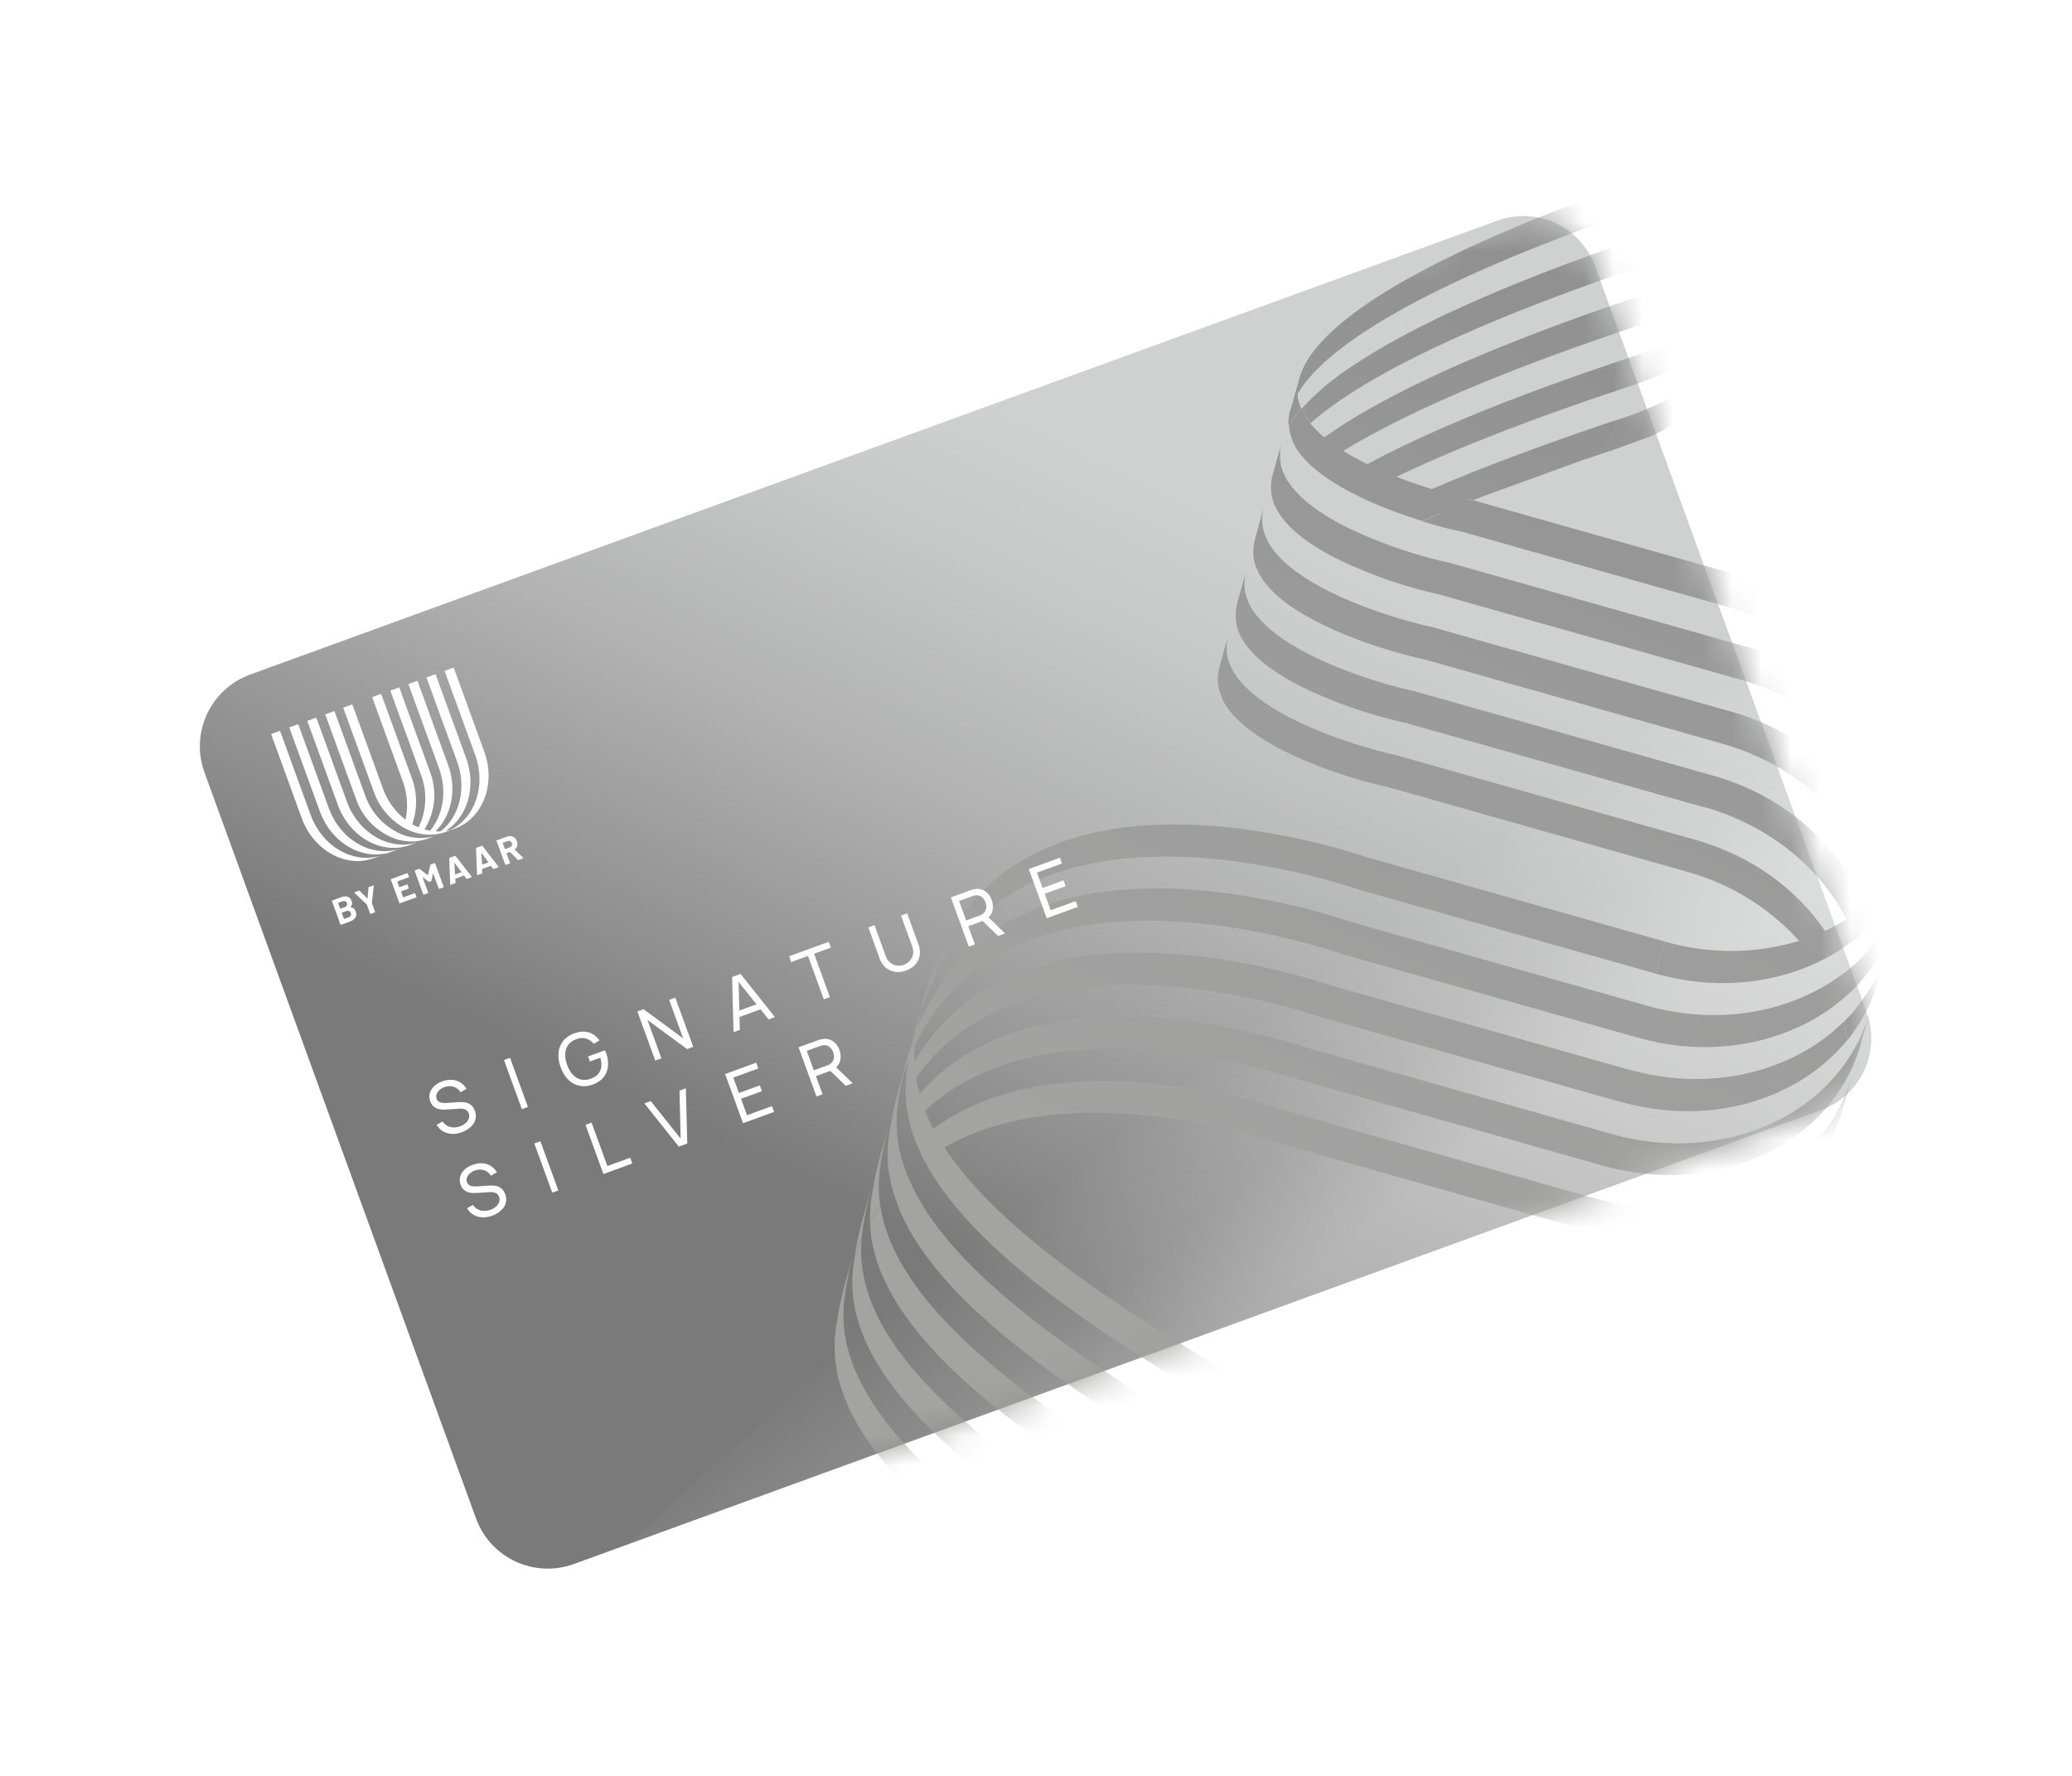 <svg width="70" height="60" viewBox="0 0 70 60" fill="none" xmlns="http://www.w3.org/2000/svg">
<g filter="url(#filter0_d_5917_115717)">
<rect x="3.459" y="18.479" width="54.028" height="36" rx="4" transform="rotate(-20 3.459 18.479)" fill="white" shape-rendering="crispEdges"/>
<path d="M50.582 3.456L8.45 18.791C7.111 19.278 6.42 20.759 6.908 22.098L16.081 47.3C16.568 48.639 18.049 49.329 19.388 48.842L61.52 33.507C62.859 33.02 63.55 31.539 63.062 30.2L53.889 4.998C53.402 3.659 51.921 2.968 50.582 3.456Z" fill="url(#paint0_linear_5917_115717)"/>
<path opacity="0.64" d="M57.579 15.167L63.128 30.301C63.353 30.919 63.323 31.602 63.045 32.199C62.767 32.795 62.264 33.257 61.645 33.482L21.131 48.228" fill="url(#paint1_linear_5917_115717)"/>
<mask id="mask0_5917_115717" style="mask-type:luminance" maskUnits="userSpaceOnUse" x="6" y="3" width="58" height="47">
<path d="M50.58 3.461L8.448 18.796C7.109 19.284 6.419 20.764 6.906 22.103L16.079 47.305C16.566 48.644 18.047 49.335 19.386 48.847L61.518 33.512C62.857 33.025 63.547 31.544 63.06 30.206L53.887 5.003C53.4 3.664 51.919 2.974 50.58 3.461Z" fill="white"/>
</mask>
<g mask="url(#mask0_5917_115717)">
<path d="M65.606 -5.403C65.506 -5.224 65.399 -5.048 65.294 -4.874C65.444 -13.081 60.269 -23.303 49.588 -35.949L49.885 -37.02C56.784 -28.945 61.475 -21.631 63.829 -15.28C65.163 -11.683 65.756 -8.377 65.606 -5.403ZM64.311 0.708C64.362 0.539 64.419 0.365 64.468 0.189C64.508 0.035 64.544 -0.121 64.579 -0.277C64.533 -0.134 64.484 0.006 64.434 0.144C64.394 0.335 64.353 0.523 64.311 0.708ZM49.285 -34.853L49.015 -33.879L48.987 -33.78L49.12 -33.623L49.28 -33.435C49.334 -33.371 49.388 -33.308 49.441 -33.245C49.495 -33.181 49.547 -33.12 49.599 -33.058L49.758 -32.869C49.811 -32.807 49.863 -32.744 49.916 -32.681L50.071 -32.494C50.124 -32.432 50.176 -32.369 50.228 -32.306L50.383 -32.119C50.435 -32.056 50.487 -31.995 50.538 -31.933C50.588 -31.87 50.64 -31.807 50.692 -31.745C50.744 -31.683 50.794 -31.621 50.844 -31.56L50.995 -31.374C51.046 -31.312 51.097 -31.249 51.148 -31.187L51.296 -31.003C51.347 -30.941 51.397 -30.878 51.447 -30.817C51.497 -30.756 51.547 -30.694 51.596 -30.631L51.743 -30.448L51.892 -30.261C51.94 -30.2 51.989 -30.14 52.036 -30.08L52.184 -29.893L52.326 -29.713L52.471 -29.527C52.519 -29.467 52.566 -29.406 52.613 -29.346C52.66 -29.286 52.708 -29.224 52.756 -29.163C52.804 -29.102 52.85 -29.042 52.897 -28.981L53.035 -28.801C53.082 -28.739 53.13 -28.679 53.177 -28.617C53.224 -28.556 53.269 -28.498 53.314 -28.437C53.36 -28.376 53.407 -28.316 53.453 -28.255C53.499 -28.194 53.545 -28.135 53.59 -28.075L53.727 -27.894C53.772 -27.834 53.817 -27.774 53.86 -27.718L53.996 -27.537C54.041 -27.477 54.086 -27.417 54.129 -27.361C54.171 -27.305 54.217 -27.241 54.261 -27.186L54.392 -27.01C54.435 -26.949 54.479 -26.89 54.522 -26.833C54.565 -26.776 54.609 -26.714 54.651 -26.657C54.693 -26.599 54.738 -26.537 54.781 -26.48L54.909 -26.303L55.038 -26.126C55.08 -26.068 55.122 -26.008 55.165 -25.949C55.208 -25.89 55.249 -25.83 55.292 -25.771L55.417 -25.593L55.543 -25.416C55.585 -25.357 55.626 -25.297 55.668 -25.237C55.709 -25.177 55.75 -25.122 55.792 -25.059C55.834 -24.996 55.874 -24.94 55.916 -24.88L56.036 -24.707L56.158 -24.528C56.198 -24.471 56.238 -24.414 56.277 -24.356C56.316 -24.299 56.358 -24.239 56.398 -24.177C56.439 -24.114 56.477 -24.061 56.516 -24.004C56.555 -23.946 56.595 -23.887 56.636 -23.824C56.677 -23.76 56.713 -23.71 56.751 -23.653L56.87 -23.473C56.908 -23.415 56.947 -23.358 56.984 -23.302C57.021 -23.245 57.06 -23.187 57.098 -23.13L57.211 -22.957L57.324 -22.785C57.36 -22.728 57.398 -22.672 57.435 -22.615C57.473 -22.558 57.51 -22.498 57.548 -22.439L57.655 -22.274L57.766 -22.099C57.802 -22.044 57.838 -21.988 57.872 -21.933C57.907 -21.877 57.944 -21.819 57.98 -21.762C58.017 -21.705 58.051 -21.65 58.087 -21.593C58.122 -21.537 58.157 -21.48 58.193 -21.424C58.229 -21.368 58.263 -21.312 58.297 -21.255C58.331 -21.198 58.367 -21.143 58.401 -21.087C58.434 -21.031 58.471 -20.975 58.504 -20.919C58.538 -20.863 58.572 -20.807 58.607 -20.752L58.708 -20.584C58.742 -20.528 58.775 -20.473 58.808 -20.417L58.909 -20.25C58.942 -20.194 58.975 -20.139 59.008 -20.082C59.041 -20.026 59.074 -19.972 59.106 -19.918L59.204 -19.749C59.236 -19.695 59.267 -19.64 59.299 -19.587C59.331 -19.533 59.364 -19.474 59.396 -19.417C59.429 -19.361 59.459 -19.309 59.49 -19.256L59.584 -19.09L59.677 -18.927C59.708 -18.872 59.738 -18.817 59.769 -18.761C59.801 -18.706 59.83 -18.654 59.861 -18.6C59.891 -18.546 59.921 -18.49 59.952 -18.435L60.041 -18.274L60.132 -18.105C60.16 -18.053 60.189 -18.002 60.217 -17.949C60.245 -17.897 60.277 -17.838 60.307 -17.782L60.391 -17.625L60.476 -17.464C60.505 -17.411 60.534 -17.356 60.561 -17.302C60.588 -17.249 60.617 -17.195 60.645 -17.142C60.673 -17.088 60.701 -17.036 60.728 -16.982L60.811 -16.819L60.894 -16.67C60.922 -16.616 60.948 -16.562 60.975 -16.508C61.003 -16.454 61.028 -16.404 61.054 -16.352C61.081 -16.301 61.107 -16.244 61.135 -16.189C61.163 -16.135 61.186 -16.087 61.21 -16.036L61.289 -15.874C61.314 -15.823 61.339 -15.771 61.364 -15.72C61.389 -15.669 61.415 -15.614 61.44 -15.561L61.513 -15.405C61.539 -15.352 61.563 -15.3 61.588 -15.246L61.66 -15.093C61.681 -15.037 61.71 -14.984 61.735 -14.931L61.803 -14.782C61.828 -14.728 61.851 -14.674 61.876 -14.62C61.901 -14.567 61.919 -14.524 61.943 -14.471C61.966 -14.418 61.991 -14.364 62.014 -14.309C62.037 -14.255 62.057 -14.213 62.078 -14.163C62.1 -14.113 62.126 -14.054 62.149 -13.999L62.211 -13.856L62.28 -13.694C62.298 -13.645 62.321 -13.597 62.34 -13.55C62.36 -13.504 62.381 -13.44 62.409 -13.387L62.467 -13.245C62.486 -13.192 62.506 -13.14 62.525 -13.086L62.585 -12.94C62.605 -12.884 62.626 -12.829 62.646 -12.772C62.666 -12.716 62.679 -12.681 62.696 -12.636C62.72 -12.57 62.744 -12.503 62.767 -12.439C62.78 -12.404 62.792 -12.37 62.803 -12.34L62.911 -12.043C63.975 -9.172 64.567 -6.485 64.688 -4.004C64.784 -4.137 64.878 -4.272 64.969 -4.407C64.874 -12.514 59.695 -22.537 49.285 -34.853ZM64.431 -17.444C62.077 -23.795 57.386 -31.109 50.486 -39.184L50.191 -38.113L50.186 -38.1C57.085 -30.026 61.776 -22.712 64.13 -16.36C65.555 -12.517 66.133 -9.014 65.867 -5.888C65.95 -6.053 66.031 -6.22 66.108 -6.389C66.502 -9.662 65.942 -13.368 64.431 -17.444ZM66.108 -5.768C66.126 -5.825 66.145 -5.881 66.158 -5.937C66.195 -6.062 66.23 -6.186 66.265 -6.311C66.312 -6.489 66.357 -6.671 66.403 -6.854C66.347 -6.68 66.287 -6.505 66.225 -6.332C66.189 -6.144 66.148 -5.956 66.104 -5.77L66.108 -5.768ZM65.03 -19.614C62.676 -25.965 57.981 -33.277 51.087 -41.354L50.79 -40.283L50.786 -40.27C57.685 -32.195 62.379 -24.883 64.73 -18.53C66.332 -14.208 66.866 -10.305 66.325 -6.895C66.395 -7.07 66.462 -7.244 66.527 -7.416C67.223 -10.958 66.722 -15.052 65.03 -19.614ZM51.391 -42.448L51.388 -42.435C58.286 -34.36 62.977 -27.046 65.331 -20.695C67.112 -15.89 67.573 -11.604 66.706 -7.936C66.724 -7.994 66.743 -8.05 66.756 -8.106C66.793 -8.231 66.828 -8.356 66.862 -8.48C67.912 -12.265 67.497 -16.739 65.626 -21.787L65.518 -22.083C65.506 -22.116 65.493 -22.151 65.482 -22.182C65.458 -22.248 65.434 -22.314 65.41 -22.379C65.394 -22.424 65.377 -22.47 65.361 -22.515C65.344 -22.561 65.32 -22.627 65.3 -22.683C65.279 -22.74 65.264 -22.782 65.241 -22.83L65.177 -22.986L65.118 -23.128C65.099 -23.183 65.079 -23.238 65.051 -23.291C65.023 -23.343 65.01 -23.387 64.99 -23.434L64.921 -23.597C64.904 -23.645 64.879 -23.694 64.86 -23.74C64.841 -23.787 64.813 -23.849 64.789 -23.904C64.766 -23.96 64.746 -24.001 64.724 -24.05C64.702 -24.099 64.676 -24.159 64.652 -24.213C64.628 -24.267 64.609 -24.309 64.586 -24.362C64.562 -24.415 64.538 -24.469 64.513 -24.523L64.445 -24.671C64.425 -24.727 64.395 -24.78 64.37 -24.834C64.345 -24.887 64.322 -24.936 64.299 -24.988L64.224 -25.147C64.2 -25.199 64.174 -25.25 64.15 -25.301C64.126 -25.353 64.099 -25.407 64.074 -25.46C64.049 -25.514 64.024 -25.564 63.999 -25.615C63.973 -25.666 63.947 -25.723 63.921 -25.776L63.845 -25.931C63.817 -25.984 63.791 -26.039 63.764 -26.094C63.737 -26.149 63.712 -26.197 63.685 -26.248C63.659 -26.3 63.631 -26.357 63.604 -26.411C63.577 -26.465 63.55 -26.516 63.524 -26.568C63.499 -26.62 63.468 -26.676 63.441 -26.731C63.413 -26.786 63.385 -26.837 63.358 -26.891C63.33 -26.945 63.302 -26.998 63.273 -27.051C63.245 -27.105 63.217 -27.16 63.189 -27.213L63.104 -27.373L63.02 -27.531C62.99 -27.586 62.96 -27.642 62.93 -27.698C62.899 -27.754 62.873 -27.802 62.845 -27.854L62.754 -28.022L62.665 -28.183C62.634 -28.238 62.604 -28.293 62.574 -28.348C62.543 -28.403 62.513 -28.457 62.482 -28.51C62.451 -28.564 62.42 -28.621 62.389 -28.676L62.297 -28.838L62.203 -29.005C62.172 -29.058 62.14 -29.113 62.109 -29.166C62.078 -29.22 62.045 -29.278 62.012 -29.335C61.979 -29.391 61.949 -29.444 61.917 -29.497L61.819 -29.666C61.786 -29.721 61.753 -29.776 61.72 -29.831C61.688 -29.887 61.654 -29.943 61.621 -29.999C61.589 -30.055 61.554 -30.11 61.521 -30.166L61.42 -30.333L61.319 -30.501C61.285 -30.556 61.252 -30.612 61.217 -30.668C61.182 -30.724 61.148 -30.779 61.114 -30.835C61.081 -30.891 61.045 -30.948 61.01 -31.005L60.906 -31.172C60.871 -31.229 60.836 -31.285 60.799 -31.343C60.763 -31.4 60.729 -31.455 60.693 -31.511C60.657 -31.567 60.621 -31.625 60.585 -31.681C60.549 -31.737 60.514 -31.793 60.48 -31.848C60.445 -31.904 60.405 -31.964 60.368 -32.022L60.261 -32.188C60.224 -32.246 60.186 -32.305 60.148 -32.364C60.11 -32.422 60.074 -32.478 60.036 -32.535C59.999 -32.591 59.962 -32.648 59.924 -32.706L59.81 -32.879C59.773 -32.936 59.735 -32.993 59.697 -33.05C59.658 -33.108 59.622 -33.164 59.583 -33.221C59.545 -33.277 59.506 -33.338 59.465 -33.401C59.424 -33.465 59.388 -33.514 59.351 -33.57C59.314 -33.626 59.271 -33.688 59.23 -33.75L59.114 -33.92L58.992 -34.099C58.953 -34.157 58.913 -34.215 58.873 -34.272L58.751 -34.451L58.631 -34.623C58.589 -34.683 58.548 -34.742 58.507 -34.802C58.465 -34.861 58.425 -34.919 58.382 -34.98C58.34 -35.042 58.3 -35.098 58.258 -35.159C58.216 -35.219 58.175 -35.275 58.132 -35.336L58.007 -35.514C57.964 -35.573 57.923 -35.632 57.88 -35.692C57.836 -35.752 57.794 -35.812 57.752 -35.869L57.624 -36.046L57.496 -36.223C57.453 -36.283 57.409 -36.342 57.367 -36.4L57.237 -36.576C57.193 -36.635 57.15 -36.695 57.106 -36.753L56.975 -36.928C56.931 -36.987 56.887 -37.047 56.843 -37.104C56.799 -37.161 56.754 -37.225 56.709 -37.286C56.664 -37.347 56.62 -37.405 56.576 -37.461L56.44 -37.641L56.303 -37.822C56.258 -37.882 56.212 -37.943 56.166 -38.003C56.12 -38.063 56.074 -38.123 56.029 -38.183C55.983 -38.244 55.936 -38.305 55.89 -38.365L55.751 -38.545L55.61 -38.729C55.563 -38.789 55.516 -38.849 55.469 -38.909C55.423 -38.969 55.374 -39.032 55.326 -39.094C55.278 -39.156 55.232 -39.214 55.184 -39.274L55.04 -39.46L54.884 -39.636C54.834 -39.698 54.786 -39.761 54.736 -39.822C54.687 -39.884 54.641 -39.943 54.593 -40.003L54.444 -40.191C54.395 -40.252 54.346 -40.312 54.298 -40.373L54.147 -40.56L53.998 -40.745L53.848 -40.931L53.697 -41.116L53.545 -41.302L53.394 -41.487L53.238 -41.676C53.188 -41.737 53.137 -41.798 53.086 -41.859C53.035 -41.92 52.981 -41.986 52.928 -42.05L52.775 -42.234L52.616 -42.425C52.565 -42.487 52.512 -42.547 52.461 -42.609C52.409 -42.67 52.354 -42.737 52.299 -42.801L52.145 -42.985L51.98 -43.179L51.823 -43.363L51.688 -43.522L51.391 -42.448ZM62.475 3.064C61.55 4.197 60.466 5.191 59.257 6.016C57.237 7.404 55.487 7.947 55.228 8.021L54.932 9.092C55.724 8.852 62.031 6.732 64.427 0.149C64.462 -0.03 64.494 -0.211 64.522 -0.395C64.013 0.851 63.324 2.017 62.477 3.063L62.475 3.064ZM64.688 -0.811C64.653 -0.631 64.615 -0.451 64.575 -0.273C64.643 -0.479 64.708 -0.689 64.769 -0.902C64.806 -1.05 64.842 -1.199 64.876 -1.349C64.817 -1.17 64.753 -0.992 64.688 -0.814L64.688 -0.811ZM64.875 -1.349C64.842 -1.2 64.806 -1.051 64.768 -0.903L65.064 -1.974C65.03 -1.85 64.995 -1.725 64.958 -1.6C64.931 -1.521 64.903 -1.436 64.876 -1.352L64.875 -1.349ZM64.524 -0.396C64.496 -0.214 64.465 -0.031 64.43 0.148C64.48 0.01 64.528 -0.13 64.575 -0.273C64.615 -0.452 64.652 -0.632 64.688 -0.811C64.635 -0.675 64.581 -0.536 64.525 -0.399L64.524 -0.396ZM54.636 10.186L54.339 11.259L54.382 11.244L55.179 10.954L55.237 10.933L55.295 10.911L55.355 10.889L55.417 10.867L55.482 10.844L55.546 10.82L55.614 10.795L55.68 10.771L55.752 10.745L55.82 10.715L55.893 10.682L55.963 10.649L56.038 10.613L56.11 10.579L56.187 10.542L56.263 10.506L56.335 10.444L56.411 10.406L56.495 10.363L56.572 10.323L56.657 10.278L56.736 10.237L56.83 10.187L56.91 10.143L57.004 10.093L57.086 10.047L57.178 9.995L57.26 9.948L57.358 9.891L57.438 9.843C57.472 9.824 57.504 9.803 57.538 9.783L57.62 9.734L57.723 9.67L57.803 9.619C57.84 9.597 57.877 9.573 57.913 9.549L57.99 9.501L58.113 9.419L58.178 9.377C58.241 9.335 58.305 9.292 58.368 9.248C59.574 8.424 60.654 7.431 61.576 6.299C62.696 4.917 63.539 3.332 64.058 1.631C64.095 1.506 64.13 1.381 64.164 1.257C64.215 1.074 64.26 0.887 64.305 0.702C62.071 7.691 55.442 9.938 54.636 10.186ZM64.167 1.264L64.464 0.19C64.416 0.366 64.366 0.537 64.307 0.709C64.267 0.894 64.223 1.079 64.167 1.264ZM64.865 -1.97C64.842 -1.774 64.816 -1.578 64.786 -1.382C64.858 -1.557 64.927 -1.731 64.993 -1.905C65.03 -2.093 65.062 -2.284 65.092 -2.475C65.019 -2.306 64.944 -2.138 64.865 -1.97ZM63.076 0.895C62.152 2.027 61.069 3.021 59.861 3.845C57.84 5.234 56.09 5.777 55.879 5.841L55.579 6.924C55.792 6.861 57.541 6.321 59.561 4.929C60.769 4.105 61.853 3.111 62.778 1.977C63.511 1.073 64.126 0.08 64.61 -0.979C64.634 -1.172 64.653 -1.366 64.67 -1.56C64.227 -0.688 63.693 0.135 63.076 0.895ZM65.32 -3.08C65.284 -2.892 65.242 -2.704 65.198 -2.518C65.217 -2.575 65.235 -2.631 65.249 -2.687C65.286 -2.812 65.321 -2.937 65.356 -3.061C65.405 -3.241 65.451 -3.423 65.494 -3.605C65.447 -3.429 65.388 -3.253 65.326 -3.081L65.32 -3.08ZM65.092 -2.474C65.062 -2.283 65.03 -2.092 64.994 -1.904C65.069 -2.105 65.139 -2.31 65.205 -2.515C65.249 -2.701 65.293 -2.889 65.327 -3.076C65.251 -2.879 65.173 -2.678 65.092 -2.474ZM64.668 -1.556C64.651 -1.36 64.632 -1.166 64.608 -0.975C64.671 -1.11 64.734 -1.244 64.786 -1.382C64.817 -1.575 64.843 -1.771 64.865 -1.97C64.801 -1.833 64.735 -1.695 64.666 -1.561L64.668 -1.556ZM65.505 -3.599C65.462 -3.416 65.416 -3.235 65.367 -3.055L65.668 -4.139C65.632 -4.014 65.597 -3.889 65.56 -3.764C65.54 -3.717 65.518 -3.659 65.503 -3.603L65.505 -3.599ZM65.504 -4.218C65.479 -4.022 65.452 -3.828 65.422 -3.638C65.491 -3.812 65.558 -3.985 65.624 -4.158C65.659 -4.345 65.692 -4.533 65.722 -4.721C65.655 -4.556 65.582 -4.39 65.506 -4.224L65.504 -4.218ZM63.67 -1.264C62.746 -0.131 61.662 0.863 60.453 1.687C58.432 3.076 56.683 3.619 56.471 3.682L56.171 4.766C56.384 4.703 58.134 4.163 60.153 2.77C61.362 1.947 62.446 0.953 63.37 -0.181C63.87 -0.797 64.315 -1.455 64.701 -2.148C64.712 -2.348 64.718 -2.55 64.721 -2.753C64.406 -2.237 64.057 -1.743 63.677 -1.272L63.67 -1.264ZM65.92 -5.24C65.883 -5.052 65.842 -4.865 65.797 -4.679C65.816 -4.736 65.835 -4.792 65.848 -4.847C65.885 -4.973 65.92 -5.097 65.956 -5.222C66.002 -5.4 66.048 -5.582 66.093 -5.765C66.044 -5.594 65.988 -5.421 65.926 -5.248L65.92 -5.24ZM64.967 -3.167C64.957 -2.965 64.943 -2.764 64.926 -2.565C65.011 -2.73 65.093 -2.896 65.171 -3.064C65.194 -3.262 65.215 -3.459 65.231 -3.659C65.147 -3.493 65.058 -3.329 64.967 -3.167ZM65.234 -3.66C65.218 -3.46 65.197 -3.263 65.174 -3.065C65.263 -3.256 65.347 -3.45 65.427 -3.645C65.458 -3.836 65.485 -4.029 65.509 -4.225C65.419 -4.034 65.327 -3.845 65.231 -3.659L65.234 -3.66ZM64.727 -2.76C64.723 -2.558 64.717 -2.356 64.706 -2.156C64.781 -2.295 64.855 -2.427 64.925 -2.564C64.942 -2.764 64.956 -2.965 64.966 -3.166C64.89 -3.03 64.81 -2.895 64.727 -2.76ZM65.723 -4.727C65.693 -4.538 65.661 -4.35 65.625 -4.164C65.687 -4.337 65.746 -4.512 65.803 -4.687C65.859 -4.861 65.89 -5.061 65.925 -5.248C65.863 -5.069 65.796 -4.896 65.724 -4.727L65.723 -4.727ZM66.103 -5.77C66.058 -5.587 66.013 -5.402 65.965 -5.227L66.265 -6.31C66.23 -6.185 66.195 -6.061 66.159 -5.936C66.141 -5.883 66.122 -5.827 66.104 -5.77L66.103 -5.77ZM64.277 -3.441C63.352 -2.308 62.268 -1.313 61.06 -0.489L60.869 -0.36L60.807 -0.319L60.681 -0.236L60.609 -0.19L60.495 -0.117L60.416 -0.069L60.311 -0.004L60.229 0.047L60.13 0.106L60.048 0.153L59.951 0.21L59.871 0.256L59.778 0.309L59.697 0.354L59.605 0.406L59.52 0.449L59.431 0.497L59.353 0.538L59.267 0.583L59.189 0.623L59.105 0.666L59.031 0.703L58.949 0.743L58.875 0.78L58.797 0.817L58.725 0.851L58.649 0.887L58.58 0.918L58.506 0.952L58.438 0.977L58.367 1.008L58.303 1.037L58.234 1.062L58.171 1.085L58.105 1.109L58.044 1.131L57.983 1.153L57.925 1.175L57.867 1.196L57.812 1.216L57.758 1.235L57.067 1.487L56.765 2.573C56.978 2.51 58.728 1.971 60.748 0.579C61.96 -0.239 63.048 -1.228 63.979 -2.356C64.246 -2.686 64.495 -3.025 64.727 -3.374C64.726 -3.582 64.719 -3.791 64.707 -4C64.568 -3.811 64.427 -3.624 64.278 -3.442L64.277 -3.441ZM66.106 -6.392C66.082 -6.196 66.055 -6.002 66.023 -5.81C66.093 -5.985 66.16 -6.159 66.225 -6.331C66.261 -6.518 66.294 -6.706 66.324 -6.895C66.256 -6.726 66.183 -6.558 66.107 -6.392L66.106 -6.392ZM64.99 -4.403C64.992 -4.193 64.992 -3.986 64.993 -3.781C65.09 -3.938 65.185 -4.098 65.277 -4.26C65.287 -4.464 65.294 -4.669 65.298 -4.875C65.197 -4.716 65.094 -4.558 64.99 -4.403ZM65.606 -5.403C65.596 -5.203 65.582 -5.004 65.566 -4.806C65.649 -4.971 65.729 -5.138 65.806 -5.307C65.829 -5.5 65.849 -5.696 65.866 -5.888C65.782 -5.727 65.696 -5.564 65.606 -5.403ZM66.527 -7.416C66.489 -7.227 66.448 -7.04 66.404 -6.854C66.422 -6.911 66.441 -6.967 66.455 -7.022C66.491 -7.147 66.526 -7.272 66.561 -7.396C66.608 -7.575 66.653 -7.758 66.698 -7.941C66.649 -7.764 66.589 -7.589 66.527 -7.416ZM65.299 -4.876C65.295 -4.67 65.288 -4.465 65.278 -4.261C65.38 -4.441 65.48 -4.625 65.57 -4.808C65.588 -5.005 65.601 -5.204 65.61 -5.405C65.507 -5.224 65.402 -5.047 65.299 -4.876ZM64.713 -4.002C64.722 -3.789 64.726 -3.58 64.727 -3.374C64.816 -3.508 64.903 -3.643 64.988 -3.779C64.991 -3.985 64.99 -4.192 64.985 -4.401C64.898 -4.268 64.804 -4.133 64.708 -4.001L64.713 -4.002ZM65.867 -5.888C65.85 -5.693 65.831 -5.498 65.806 -5.306C65.882 -5.473 65.955 -5.64 66.025 -5.81C66.055 -6.002 66.083 -6.196 66.107 -6.391C66.03 -6.223 65.95 -6.055 65.867 -5.888ZM66.326 -6.892C66.297 -6.703 66.264 -6.515 66.227 -6.329C66.29 -6.501 66.349 -6.676 66.405 -6.851C66.461 -7.026 66.493 -7.225 66.528 -7.413C66.464 -7.24 66.396 -7.067 66.325 -6.895L66.326 -6.892ZM66.706 -7.936C66.661 -7.752 66.616 -7.567 66.569 -7.391L66.869 -8.477C66.835 -8.353 66.8 -8.228 66.763 -8.103C66.742 -8.052 66.723 -7.995 66.705 -7.938L66.706 -7.936ZM46.254 11.717L46.312 11.744L46.368 11.771L46.425 11.798L46.483 11.824L46.541 11.85L46.598 11.876L46.655 11.901L46.714 11.925L46.772 11.95L46.829 11.975L46.889 12L46.945 12.024L47.005 12.047L47.062 12.071L47.12 12.094L47.168 12.113C49.208 11.137 51.807 10.126 54.94 9.091L55.237 8.021C53.417 8.629 49.337 9.992 46.187 11.684L46.198 11.689L46.254 11.717ZM48.369 12.526L48.416 12.541L48.469 12.556L48.52 12.572L48.573 12.586L48.623 12.602L48.673 12.616L48.723 12.63L48.771 12.644L48.821 12.658L48.87 12.672L48.917 12.684L48.965 12.697L49.011 12.709L49.057 12.721L49.102 12.733L49.146 12.743L49.191 12.755L49.233 12.766L49.276 12.776L49.316 12.786L49.358 12.796L49.396 12.805L49.437 12.814L49.475 12.823L49.513 12.832L49.549 12.839L49.593 12.849L49.772 12.896L49.88 12.857L50.076 12.78L50.273 12.708L50.471 12.636L50.668 12.564L50.874 12.489L51.071 12.418L51.278 12.342L52.117 12.037L52.336 11.957L52.548 11.88L52.768 11.8L52.986 11.72L53.209 11.639L53.431 11.558L53.663 11.481L53.887 11.405L54.123 11.326L54.336 11.255L54.634 10.182C52.227 10.984 50.133 11.766 48.369 12.526ZM49.549 12.839L49.577 12.846L49.536 12.994L49.556 12.987L49.593 12.85L49.549 12.839ZM44.784 10.809C44.798 10.821 44.812 10.833 44.827 10.844L44.87 10.879L44.915 10.914L44.959 10.946L45.005 10.981L45.052 11.015L45.099 11.048L45.147 11.082L45.196 11.114L45.245 11.147L45.294 11.18L45.344 11.211L45.382 11.235C47.603 9.875 51.016 8.431 55.544 6.936L55.548 6.923L55.844 5.852C50.86 7.498 47.227 9.082 45.047 10.565C44.943 10.636 44.841 10.707 44.742 10.777L44.784 10.809ZM44.012 9.889C44.018 9.905 44.023 9.921 44.034 9.934L44.054 9.971C44.06 9.987 44.07 10.001 44.079 10.016C44.088 10.03 44.094 10.04 44.101 10.052C44.109 10.064 44.119 10.082 44.128 10.095C44.138 10.108 44.145 10.121 44.154 10.134C44.161 10.147 44.171 10.161 44.182 10.174C44.192 10.187 44.2 10.2 44.209 10.212C44.218 10.225 44.229 10.24 44.238 10.253L44.269 10.29L44.271 10.298C44.613 10.003 44.973 9.728 45.348 9.477C47.529 7.998 51.162 6.414 56.145 4.764L56.149 4.751L56.446 3.68C51.461 5.327 47.828 6.911 45.648 8.393C45.032 8.792 44.469 9.268 43.972 9.808L43.989 9.854C43.99 9.868 43.996 9.88 44.002 9.893L44.012 9.889ZM45.95 7.309C48.131 5.831 51.769 4.245 56.748 2.596L56.751 2.584L57.048 1.51L56.826 1.585L56.599 1.659L56.365 1.739L56.143 1.814L55.917 1.896L55.698 1.976L55.475 2.058L55.261 2.135L55.039 2.216L54.83 2.292L53.572 2.75L53.369 2.824L53.172 2.896L52.974 2.968L52.777 3.04L52.579 3.111L52.394 3.184L52.199 3.262L52.019 3.335L51.829 3.411L51.651 3.484L51.467 3.56L51.291 3.633L51.112 3.708L50.941 3.781L50.766 3.856L50.597 3.929L50.425 4.005L50.264 4.076L50.093 4.153L49.937 4.223L49.772 4.299L49.619 4.369L49.455 4.447L49.304 4.518L49.15 4.592L49.003 4.664L48.857 4.736L48.71 4.808L48.567 4.88L48.425 4.952L48.285 5.025L48.149 5.096L48.011 5.17L47.88 5.24L47.739 5.317L47.621 5.382L47.479 5.462L47.37 5.524L47.234 5.603L47.127 5.665L46.995 5.745L46.892 5.807L46.751 5.894L46.667 5.947L46.504 6.051L46.449 6.086C46.378 6.132 46.309 6.179 46.24 6.225C44.903 7.131 44.119 7.984 43.902 8.769C43.853 8.942 43.833 9.122 43.843 9.301C44.21 8.676 44.909 8.013 45.941 7.313L45.95 7.309ZM47.788 19.353L47.49 20.424L57.589 23.28L57.886 22.209L47.788 19.353ZM47.187 21.519L46.889 22.593L56.988 25.45L57.285 24.377L47.187 21.519ZM48.388 17.187L48.087 18.269L58.187 21.126L58.487 20.043L48.388 17.187ZM48.988 15.019L48.688 16.102L58.786 18.958L59.087 17.875L48.988 15.019ZM49.551 12.986L49.288 13.935L59.387 16.791L59.688 15.705L49.77 12.901L49.691 12.93L49.551 12.986ZM49.551 12.986L49.693 12.935L49.772 12.906L49.592 12.86L49.551 12.986ZM47.493 20.424L47.79 19.353C46.505 19.078 43.55 18.171 42.456 16.797C42.246 16.981 42.048 17.179 41.863 17.389C42.566 19.034 46.065 20.119 47.493 20.425L47.493 20.424ZM42.056 15.933C42.049 15.888 42.045 15.843 42.043 15.796C41.941 15.968 41.861 16.151 41.807 16.343C41.757 16.517 41.736 16.698 41.747 16.879C41.868 16.677 42.008 16.487 42.164 16.31C42.111 16.19 42.074 16.064 42.054 15.934L42.056 15.933ZM42.104 15.272L41.807 16.343C41.861 16.151 41.941 15.968 42.043 15.796C42.034 15.62 42.053 15.444 42.1 15.274L42.104 15.272ZM42.164 16.31C42.008 16.487 41.868 16.677 41.747 16.879C41.75 16.921 41.754 16.962 41.76 17.003C41.777 17.136 41.811 17.265 41.863 17.389C42.047 17.18 42.244 16.985 42.454 16.802C42.335 16.653 42.237 16.488 42.162 16.312L42.164 16.31ZM46.214 22.427L46.263 22.439L46.308 22.452L46.357 22.465L46.398 22.475L46.445 22.487L46.487 22.497L46.533 22.509C46.546 22.512 46.559 22.515 46.572 22.519L46.616 22.529L46.655 22.538L46.696 22.548L46.734 22.556L46.774 22.567L46.81 22.573L46.849 22.582C46.858 22.584 46.866 22.587 46.905 22.594L47.202 21.52C45.657 21.188 41.724 19.957 41.455 18.099C41.449 18.055 41.445 18.009 41.443 17.964C41.34 18.136 41.26 18.32 41.205 18.513C41.143 18.727 41.127 18.952 41.158 19.173C41.162 19.202 41.166 19.23 41.173 19.259L41.182 19.286C41.189 19.305 41.191 19.325 41.197 19.344C41.203 19.363 41.205 19.367 41.209 19.378L41.227 19.427L41.257 19.51C41.262 19.523 41.266 19.535 41.271 19.548L41.288 19.595C41.292 19.607 41.297 19.62 41.302 19.633C41.306 19.645 41.313 19.664 41.324 19.678L41.344 19.715C41.35 19.73 41.36 19.744 41.369 19.759C41.378 19.774 41.384 19.784 41.392 19.797L41.417 19.84C41.423 19.854 41.434 19.865 41.444 19.878C41.453 19.89 41.462 19.906 41.471 19.919L41.498 19.955C41.508 19.969 41.518 19.983 41.529 19.997C41.539 20.012 41.548 20.021 41.557 20.033L41.59 20.075L41.621 20.11C41.632 20.123 41.643 20.137 41.656 20.15C41.668 20.164 41.677 20.174 41.688 20.187C41.699 20.199 41.712 20.213 41.725 20.226C41.737 20.239 41.748 20.25 41.76 20.261C41.772 20.273 41.784 20.287 41.797 20.3C41.811 20.313 41.822 20.324 41.834 20.335C41.846 20.346 41.86 20.36 41.873 20.373L41.91 20.408C41.925 20.42 41.939 20.433 41.952 20.446L41.993 20.48C42.006 20.492 42.02 20.504 42.035 20.517C42.05 20.529 42.063 20.54 42.077 20.552L42.12 20.587L42.164 20.621L42.209 20.656C42.223 20.667 42.238 20.678 42.253 20.689L42.3 20.724L42.345 20.756C42.361 20.768 42.377 20.78 42.393 20.791L42.44 20.823C42.456 20.834 42.473 20.846 42.49 20.857C42.507 20.867 42.521 20.879 42.537 20.889C42.553 20.898 42.571 20.911 42.587 20.922L42.637 20.953L42.689 20.985C42.705 20.996 42.721 21.006 42.738 21.016L42.791 21.049L42.842 21.078C42.86 21.09 42.878 21.1 42.895 21.11L42.948 21.141L43.002 21.172L43.054 21.2L43.109 21.231L43.163 21.259L43.219 21.289L43.273 21.317L43.33 21.346C43.347 21.355 43.365 21.365 43.382 21.373L43.441 21.403L43.496 21.429L43.554 21.458L43.609 21.484L43.669 21.511L43.723 21.537L43.783 21.565L43.84 21.59L43.898 21.616C43.917 21.625 43.936 21.633 43.955 21.641L44.014 21.666L44.071 21.692L44.129 21.716L44.188 21.739L44.246 21.764L44.304 21.788L44.362 21.811L44.42 21.834L44.478 21.858L44.535 21.879L44.594 21.902L44.651 21.923L44.71 21.945L44.768 21.967L44.825 21.987L44.883 22.009L44.94 22.029L44.996 22.048L45.054 22.069L45.109 22.088L45.166 22.107L45.223 22.127L45.278 22.145L45.333 22.163L45.389 22.181L45.443 22.199L45.498 22.216L45.552 22.233L45.605 22.25L45.659 22.267L45.711 22.282L45.764 22.298L45.816 22.313L45.867 22.329L45.919 22.343L45.97 22.359L46.019 22.373L46.07 22.387L46.117 22.4L46.167 22.414L46.214 22.427ZM41.502 17.439L41.205 18.513C41.26 18.32 41.34 18.136 41.443 17.964C41.434 17.788 41.453 17.611 41.501 17.441L41.502 17.439ZM42.656 13.766C42.65 13.722 42.647 13.68 42.643 13.636C42.54 13.809 42.459 13.995 42.404 14.189C42.352 14.367 42.332 14.554 42.345 14.739C42.468 14.532 42.61 14.336 42.769 14.155C42.714 14.032 42.676 13.901 42.654 13.768L42.656 13.766ZM42.761 15.72C42.99 15.524 43.247 15.319 43.532 15.112C43.358 14.968 43.199 14.806 43.057 14.631C42.845 14.815 42.645 15.013 42.46 15.224C42.537 15.402 42.639 15.569 42.761 15.72ZM43.969 15.692L43.806 15.797L43.751 15.831L43.542 15.971C43.433 16.044 43.329 16.118 43.227 16.191C44.538 17.299 46.959 18.029 48.096 18.273L48.396 17.189C47.426 16.983 45.518 16.418 44.167 15.569L44.053 15.64L43.969 15.692ZM42.767 14.158C42.608 14.339 42.467 14.535 42.343 14.742C42.346 14.779 42.35 14.815 42.354 14.85C42.373 14.978 42.409 15.103 42.459 15.222C42.645 15.011 42.844 14.813 43.056 14.629C42.94 14.485 42.843 14.326 42.767 14.157L42.767 14.158ZM43.227 16.191C43.329 16.118 43.433 16.044 43.542 15.971L43.751 15.831L43.806 15.797L43.969 15.692L44.053 15.64L44.167 15.569C43.945 15.431 43.733 15.279 43.532 15.112C43.246 15.317 42.989 15.52 42.761 15.72C42.901 15.891 43.056 16.049 43.226 16.19L43.227 16.191ZM42.703 13.108L42.403 14.191C42.458 13.998 42.539 13.812 42.642 13.639C42.633 13.46 42.653 13.28 42.702 13.107L42.703 13.108ZM43.826 14.024C44.03 14.194 44.247 14.35 44.473 14.49C44.816 14.28 45.187 14.069 45.584 13.855C45.302 13.719 45.028 13.568 44.763 13.402C44.543 13.537 44.336 13.67 44.14 13.803C44.033 13.875 43.929 13.952 43.825 14.023L43.826 14.024ZM44.135 12.947C43.962 12.803 43.803 12.643 43.661 12.469C43.449 12.654 43.249 12.852 43.063 13.063C43.141 13.241 43.243 13.408 43.366 13.559C43.599 13.351 43.856 13.148 44.135 12.946L44.135 12.947ZM46.305 14.41L46.159 14.482L46.012 14.554L45.875 14.623L45.727 14.698L45.593 14.768L45.45 14.841L45.313 14.915L45.278 14.934C46.369 15.452 47.515 15.844 48.695 16.103L48.995 15.02C48.168 14.838 47.356 14.591 46.567 14.283L46.447 14.34L46.305 14.41ZM43.257 11.604C43.251 11.562 43.247 11.518 43.245 11.475C43.139 11.648 43.056 11.834 42.999 12.029C42.95 12.202 42.929 12.381 42.938 12.56C43.061 12.356 43.202 12.163 43.36 11.984C43.308 11.861 43.273 11.732 43.256 11.6L43.257 11.604ZM43.825 14.023C43.928 13.948 44.033 13.875 44.143 13.801C44.338 13.668 44.545 13.534 44.765 13.4C44.545 13.263 44.334 13.111 44.135 12.946C43.856 13.148 43.599 13.351 43.367 13.561C43.505 13.729 43.658 13.883 43.825 14.023ZM44.473 14.489C44.733 14.651 45.002 14.799 45.277 14.933L45.313 14.914L45.449 14.841L45.593 14.767L45.726 14.697L45.874 14.622L46.011 14.553L46.158 14.481L46.304 14.409L46.447 14.339L46.567 14.282C46.237 14.153 45.908 14.009 45.587 13.855C45.188 14.068 44.816 14.279 44.473 14.489ZM43.361 11.979C43.203 12.158 43.062 12.351 42.94 12.555C42.944 12.599 42.947 12.642 42.953 12.685C42.972 12.815 43.009 12.942 43.061 13.063C43.247 12.852 43.447 12.654 43.659 12.469C43.538 12.32 43.438 12.155 43.361 11.979ZM43.301 10.941L43.001 12.024C43.058 11.829 43.14 11.643 43.246 11.47C43.235 11.29 43.254 11.11 43.302 10.937L43.301 10.941ZM43.96 9.806C43.956 9.794 43.951 9.781 43.947 9.769L43.916 9.685L43.899 9.636C43.894 9.624 43.89 9.613 43.886 9.602L43.872 9.544C43.868 9.535 43.865 9.526 43.862 9.518C43.852 9.49 43.85 9.459 43.846 9.431C43.84 9.388 43.836 9.345 43.834 9.302C43.729 9.476 43.646 9.663 43.589 9.857C43.539 10.03 43.519 10.209 43.529 10.388C43.651 10.183 43.792 9.99 43.95 9.812L43.96 9.806ZM49.312 13.078L49.128 13.153L48.944 13.228L48.767 13.31L48.587 13.385L48.409 13.46L48.236 13.533L48.06 13.61L48.048 13.614C48.526 13.76 48.97 13.878 49.31 13.946L49.552 13C49.532 13.002 49.513 13.007 49.495 13.015L49.312 13.078ZM44.69 10.734L44.648 10.699L44.607 10.661L44.569 10.627L44.529 10.588L44.493 10.553L44.456 10.515C44.443 10.503 44.431 10.491 44.42 10.479C44.409 10.466 44.396 10.453 44.385 10.44L44.351 10.404C44.34 10.39 44.328 10.378 44.318 10.365C44.308 10.352 44.296 10.341 44.285 10.328C44.275 10.315 44.269 10.306 44.259 10.295C44.046 10.479 43.845 10.678 43.659 10.89C43.736 11.066 43.836 11.23 43.957 11.379C44.188 11.183 44.444 10.978 44.73 10.77C44.721 10.764 44.704 10.753 44.699 10.738L44.69 10.734ZM48.359 12.518L48.305 12.502L48.252 12.485L48.197 12.468L48.143 12.45L48.088 12.433L48.034 12.416L47.977 12.396L47.922 12.378L47.866 12.36L47.809 12.34L47.753 12.32L47.696 12.301L47.639 12.281C47.62 12.273 47.6 12.266 47.58 12.26L47.525 12.24L47.466 12.217C47.447 12.211 47.428 12.204 47.41 12.197L47.352 12.175L47.293 12.154L47.236 12.131L47.177 12.109L47.167 12.105C46.708 12.325 46.278 12.542 45.876 12.757C46.201 12.917 46.541 13.063 46.876 13.195C47.344 12.971 47.84 12.746 48.365 12.52L48.359 12.518ZM46.187 11.677L46.141 11.654C46.122 11.645 46.104 11.635 46.084 11.626C46.065 11.616 46.048 11.608 46.029 11.597C46.011 11.587 45.992 11.579 45.974 11.569L45.918 11.541L45.865 11.512L45.809 11.482L45.755 11.452C45.737 11.443 45.719 11.433 45.702 11.422L45.647 11.392L45.595 11.362L45.543 11.331L45.491 11.3L45.439 11.269C45.422 11.258 45.405 11.249 45.389 11.238L45.375 11.229C45.151 11.367 44.94 11.503 44.741 11.638C44.636 11.71 44.533 11.781 44.434 11.853C44.637 12.021 44.851 12.176 45.076 12.315C45.427 12.105 45.8 11.892 46.187 11.684L46.187 11.677ZM47.12 12.086L47.061 12.063L47.005 12.04L46.944 12.016L46.889 11.992L46.828 11.968L46.771 11.943L46.713 11.918L46.655 11.893L46.598 11.868L46.54 11.842L46.483 11.816L46.425 11.79L46.367 11.763L46.312 11.736L46.254 11.709L46.198 11.682L46.187 11.677C45.8 11.885 45.426 12.098 45.077 12.314C45.336 12.475 45.604 12.623 45.879 12.756C46.281 12.54 46.711 12.323 47.17 12.104L47.12 12.086ZM49.545 12.833L49.508 12.825L49.471 12.817L49.433 12.808L49.391 12.799L49.353 12.79L49.312 12.779L49.271 12.77L49.228 12.759L49.186 12.749L49.142 12.737L49.098 12.726L49.052 12.715L49.006 12.703L48.96 12.69L48.912 12.678L48.865 12.666L48.817 12.652L48.767 12.638L48.718 12.624L48.668 12.61L48.618 12.596L48.568 12.58L48.516 12.566L48.464 12.55L48.411 12.534L48.365 12.52C47.84 12.747 47.343 12.972 46.876 13.195C47.28 13.352 47.68 13.489 48.049 13.601L48.061 13.597L48.237 13.521L48.41 13.448L48.588 13.373L48.767 13.31L48.945 13.236L49.13 13.161L49.314 13.086L49.495 13.015L49.531 13.002L49.572 12.853L49.545 12.833ZM45.375 11.229L45.338 11.206L45.287 11.174L45.238 11.142L45.19 11.109L45.141 11.076L45.093 11.043L45.046 11.009L44.999 10.976L44.953 10.94L44.908 10.908L44.863 10.873L44.82 10.838C44.805 10.827 44.792 10.815 44.778 10.804L44.734 10.768C44.447 10.974 44.19 11.178 43.961 11.377C44.102 11.551 44.26 11.71 44.432 11.854C44.531 11.782 44.633 11.711 44.739 11.639C44.94 11.508 45.152 11.374 45.376 11.237L45.375 11.229ZM44.258 10.286L44.228 10.249C44.222 10.234 44.209 10.222 44.198 10.208C44.188 10.194 44.179 10.184 44.171 10.17C44.163 10.156 44.153 10.143 44.143 10.13C44.134 10.117 44.126 10.104 44.118 10.091C44.11 10.078 44.1 10.063 44.091 10.048C44.082 10.034 44.075 10.024 44.069 10.012C44.062 9.999 44.057 9.98 44.044 9.967L44.023 9.93C44.018 9.915 44.012 9.899 44.001 9.885C43.991 9.871 43.992 9.859 43.987 9.847L43.971 9.801C43.813 9.979 43.672 10.172 43.55 10.377C43.552 10.421 43.556 10.464 43.562 10.507C43.581 10.637 43.617 10.765 43.67 10.886C43.856 10.674 44.057 10.475 44.27 10.291L44.258 10.286ZM43.903 8.763L43.602 9.849C43.66 9.654 43.742 9.467 43.848 9.294C43.838 9.117 43.857 8.941 43.904 8.771L43.903 8.763ZM57.887 22.201L57.59 23.272C59.78 23.891 61.488 25.321 62.382 27.053C62.586 26.927 62.784 26.789 62.973 26.641C62.203 24.627 60.35 22.905 57.887 22.209L57.887 22.201ZM57.286 24.368L56.988 25.45C58.448 25.852 59.763 26.663 60.779 27.785C61.078 27.693 61.371 27.581 61.655 27.45C60.698 26.041 59.17 24.908 57.287 24.376L57.286 24.368ZM58.487 20.043L58.187 21.126C60.906 21.895 62.881 23.912 63.477 26.205C63.627 26.058 63.77 25.902 63.903 25.739C63.527 23.197 61.447 20.879 58.487 20.043ZM59.087 17.876L58.787 18.959C61.977 19.86 64.145 22.483 64.26 25.251C64.367 25.088 64.465 24.919 64.553 24.745C64.741 21.771 62.499 18.839 59.088 17.875L59.087 17.876ZM64.79 24.221C64.856 24.05 64.916 23.876 64.967 23.697C65.888 20.371 63.529 16.792 59.689 15.706L59.387 16.792C63.013 17.817 65.318 21.062 64.791 24.22L64.79 24.221ZM54.145 35.382L54.442 34.311L44.376 31.461L44.079 32.532L54.145 35.382ZM53.543 37.551L53.841 36.477L43.776 33.63L43.478 34.704L53.543 37.551ZM54.742 33.227L55.042 32.144L44.977 29.297L44.677 30.38L54.742 33.227ZM55.339 31.061L55.64 29.978L45.574 27.131L45.274 28.215L55.339 31.061ZM46.175 24.962L45.875 26.048L55.94 28.895L56.24 27.809L46.175 24.962ZM62.865 31.271C62.916 31.089 62.957 30.904 62.988 30.717C62.919 30.899 62.84 31.077 62.752 31.25C62.739 31.435 62.718 31.62 62.688 31.803C62.757 31.627 62.818 31.451 62.868 31.27L62.865 31.271ZM59.589 35.008C60.869 34.409 61.856 33.481 62.453 32.32C62.465 32.13 62.467 31.939 62.459 31.749C61.824 32.706 60.932 33.464 59.886 33.937C58.24 34.706 56.3 34.842 54.439 34.312L54.142 35.383C56.011 35.909 57.95 35.775 59.592 35.007L59.589 35.008ZM63.162 30.2C63.112 30.376 63.054 30.548 62.988 30.717C62.957 30.904 62.916 31.089 62.865 31.271L63.162 30.2ZM62.687 31.801C62.717 31.616 62.738 31.432 62.751 31.247C62.664 31.419 62.567 31.586 62.459 31.749C62.467 31.939 62.465 32.13 62.453 32.32C62.541 32.15 62.62 31.977 62.69 31.799L62.687 31.801ZM58.987 37.174C60.632 36.404 61.793 35.09 62.263 33.437C62.314 33.254 62.354 33.068 62.386 32.881C61.836 34.291 60.754 35.413 59.284 36.1C57.638 36.869 55.703 37.003 53.837 36.474L53.539 37.548C55.41 38.078 57.345 37.946 58.991 37.176L58.987 37.174ZM62.561 32.363C62.51 32.54 62.452 32.713 62.386 32.881C62.354 33.068 62.314 33.254 62.263 33.437L62.561 32.363ZM63.052 30.154C63.064 29.962 63.067 29.77 63.059 29.577C62.947 29.748 62.827 29.913 62.698 30.071C62.728 30.268 62.747 30.467 62.755 30.666C62.864 30.502 62.965 30.332 63.056 30.157L63.052 30.154ZM60.184 32.85C61.042 32.457 61.8 31.876 62.401 31.148C62.371 30.941 62.329 30.735 62.276 30.532C61.755 31.041 61.15 31.458 60.488 31.764C58.844 32.534 56.908 32.667 55.041 32.139L54.741 33.222C56.608 33.756 58.544 33.622 60.189 32.853L60.184 32.85ZM63.467 29.116C63.517 28.931 63.559 28.744 63.59 28.555C63.521 28.734 63.442 28.909 63.355 29.079C63.343 29.267 63.322 29.453 63.29 29.638C63.357 29.473 63.419 29.293 63.467 29.116ZM63.29 29.638C63.322 29.453 63.343 29.267 63.355 29.079C63.267 29.251 63.17 29.418 63.064 29.58C63.072 29.772 63.07 29.965 63.057 30.157C63.143 29.988 63.221 29.815 63.289 29.639L63.29 29.638ZM62.76 30.669C62.752 30.469 62.733 30.271 62.703 30.073C62.571 30.235 62.431 30.389 62.282 30.535C62.335 30.738 62.377 30.944 62.407 31.152C62.533 30.997 62.65 30.836 62.759 30.669L62.76 30.669ZM63.767 28.032C63.719 28.209 63.657 28.385 63.59 28.555C63.559 28.744 63.517 28.931 63.467 29.116L63.767 28.032ZM63.655 27.996C63.667 27.803 63.669 27.611 63.661 27.419C63.551 27.588 63.432 27.75 63.304 27.907C63.334 28.104 63.353 28.303 63.361 28.502C63.467 28.338 63.565 28.17 63.654 27.996L63.655 27.996ZM64.068 26.951C64.119 26.766 64.16 26.579 64.191 26.39C64.122 26.569 64.044 26.744 63.956 26.914C63.944 27.102 63.923 27.288 63.891 27.474C63.956 27.302 64.016 27.127 64.066 26.949L64.068 26.951ZM63.009 28.986C62.978 28.779 62.937 28.573 62.884 28.37C62.724 28.529 62.554 28.678 62.376 28.818C62.456 29.027 62.524 29.241 62.58 29.458C62.731 29.308 62.874 29.15 63.007 28.984L63.009 28.986ZM60.791 30.688C61.248 30.475 61.678 30.21 62.074 29.899C61.987 29.671 61.888 29.448 61.776 29.232C61.554 29.369 61.323 29.493 61.087 29.604C59.441 30.374 57.501 30.508 55.639 29.978L55.339 31.061C57.209 31.589 59.144 31.454 60.794 30.684L60.791 30.688ZM63.356 28.504C63.348 28.304 63.329 28.106 63.299 27.908C63.167 28.07 63.027 28.224 62.879 28.37C62.931 28.573 62.973 28.778 63.003 28.986C63.13 28.832 63.247 28.671 63.356 28.504ZM62.893 29.112C62.838 28.896 62.45 29.028 62.37 28.818C62.18 28.967 61.982 29.105 61.776 29.232C61.888 29.448 61.987 29.671 62.074 29.899C62.256 29.762 62.735 29.351 62.897 29.11L62.893 29.112ZM63.886 27.473C63.917 27.288 63.939 27.102 63.95 26.914C63.861 27.088 63.763 27.257 63.656 27.42C63.664 27.613 63.662 27.805 63.65 27.997C63.739 27.827 63.819 27.651 63.889 27.472L63.886 27.473ZM64.365 25.863C64.318 26.04 64.255 26.216 64.189 26.386C64.158 26.575 64.116 26.762 64.065 26.946L64.365 25.863ZM56.245 27.812L55.944 28.898C57.802 29.423 59.725 29.294 61.366 28.535C61.188 28.273 60.993 28.024 60.783 27.788C59.304 28.236 57.728 28.244 56.245 27.812ZM62.975 26.653C63.055 26.863 63.123 27.077 63.179 27.294C63.33 27.146 63.472 26.99 63.606 26.827C63.574 26.619 63.532 26.412 63.479 26.209C63.319 26.365 63.15 26.512 62.974 26.649L62.975 26.653ZM63.905 25.743C63.935 25.94 63.954 26.14 63.962 26.34C64.069 26.176 64.167 26.007 64.256 25.833C64.268 25.641 64.27 25.448 64.262 25.255C64.151 25.422 64.031 25.584 63.904 25.739L63.905 25.743ZM64.556 24.749C64.544 24.936 64.523 25.123 64.491 25.309C64.558 25.139 64.618 24.965 64.668 24.786C64.719 24.601 64.761 24.414 64.792 24.224C64.724 24.401 64.646 24.574 64.559 24.743L64.556 24.749ZM61.691 27.433L61.656 27.446C61.809 27.671 61.948 27.905 62.073 28.148C62.283 28.019 62.486 27.878 62.679 27.726C62.592 27.498 62.493 27.275 62.381 27.058C62.158 27.196 61.928 27.321 61.691 27.433ZM62.382 27.061C62.494 27.278 62.593 27.501 62.68 27.729C62.854 27.592 63.02 27.446 63.178 27.29C63.121 27.073 63.053 26.859 62.974 26.649C62.785 26.797 62.587 26.934 62.383 27.061L62.382 27.061ZM61.657 27.449C61.373 27.58 61.08 27.692 60.781 27.785C60.992 28.02 61.187 28.269 61.365 28.531L61.391 28.521C61.626 28.411 61.854 28.288 62.075 28.152C61.95 27.91 61.81 27.675 61.657 27.449ZM63.477 26.205C63.531 26.409 63.573 26.615 63.604 26.823C63.731 26.667 63.85 26.504 63.96 26.336C63.952 26.136 63.934 25.936 63.904 25.739C63.771 25.902 63.628 26.058 63.477 26.205ZM64.26 25.249C64.268 25.442 64.266 25.635 64.254 25.827C64.341 25.657 64.42 25.482 64.489 25.303C64.52 25.118 64.542 24.931 64.554 24.743C64.465 24.917 64.368 25.087 64.261 25.251L64.26 25.249ZM64.666 24.78L64.967 23.694C64.92 23.872 64.856 24.048 64.79 24.218C64.759 24.408 64.718 24.597 64.666 24.782L64.666 24.78ZM32.81 32.438C34.591 31.524 36.909 31.228 39.702 31.56C41.191 31.744 42.658 32.071 44.084 32.538L44.381 31.467C42.955 31 41.488 30.673 39.999 30.489C37.206 30.157 34.886 30.449 33.107 31.367C32.328 31.763 31.634 32.306 31.062 32.966C31.115 33.157 31.178 33.345 31.252 33.529C31.718 33.094 32.242 32.727 32.81 32.438ZM31.909 34.768C32.007 34.712 32.107 34.657 32.209 34.605C33.989 33.691 36.307 33.395 39.101 33.727C40.589 33.911 42.057 34.238 43.483 34.705L43.781 33.631C42.355 33.164 40.888 32.837 39.399 32.654C36.606 32.321 34.285 32.614 32.507 33.532C32.167 33.706 31.842 33.907 31.535 34.135C31.646 34.346 31.769 34.557 31.909 34.768ZM33.407 30.281C35.187 29.367 37.507 29.071 40.299 29.403C41.788 29.587 43.256 29.914 44.681 30.381L44.982 29.297C43.556 28.831 42.088 28.504 40.6 28.32C37.809 27.994 35.486 28.28 33.708 29.198C32.528 29.797 31.55 30.729 30.894 31.878C30.9 32.059 30.917 32.24 30.944 32.419C31.578 31.517 32.424 30.784 33.407 30.284L33.407 30.281ZM30.911 31.329C31.554 29.941 32.644 28.809 34.006 28.113C35.786 27.199 38.106 26.904 40.898 27.236C42.386 27.418 43.853 27.744 45.279 28.209L45.579 27.125C44.153 26.659 42.686 26.332 41.197 26.148C38.403 25.817 36.083 26.108 34.304 27.026C32.78 27.804 31.673 29.049 30.992 30.731C30.969 30.864 30.948 31.001 30.929 31.139C30.926 31.211 30.922 31.269 30.911 31.329ZM30.694 31.819C30.727 31.623 30.765 31.431 30.806 31.244C30.749 31.415 30.695 31.588 30.645 31.768C30.595 31.947 30.549 32.138 30.506 32.327C30.566 32.156 30.629 31.988 30.695 31.823L30.694 31.819ZM41.804 23.986C39.01 23.654 36.69 23.946 34.911 24.863C33.091 25.799 31.863 27.388 31.25 29.602C31.199 29.784 31.153 29.971 31.11 30.162C31.765 28.222 32.939 26.812 34.61 25.949C36.391 25.035 38.709 24.74 41.503 25.072C42.992 25.256 44.46 25.583 45.885 26.049L46.186 24.964C44.76 24.497 43.293 24.17 41.804 23.986ZM63.852 64.546C62.84 63.204 61.403 61.846 59.458 60.393C55.887 57.725 51.134 55.152 46.529 52.665C42.003 50.219 37.321 47.683 34.012 45.164C32.256 43.828 31.008 42.598 30.197 41.408C29.355 40.17 28.999 38.999 29.112 37.833C29.037 37.99 28.965 38.151 28.899 38.316C28.876 38.45 28.855 38.586 28.836 38.724C28.666 39.949 29.014 41.178 29.898 42.475C30.711 43.669 31.959 44.899 33.714 46.231C37.023 48.75 41.703 51.283 46.231 53.732C50.828 56.222 55.588 58.792 59.157 61.461C61.102 62.913 62.539 64.272 63.551 65.613C64.119 66.347 64.576 67.161 64.906 68.028C65.074 67.855 65.226 67.677 65.378 67.499C65.108 66.526 64.596 65.536 63.849 64.546L63.852 64.546ZM29.304 36.659C29.248 36.828 29.194 37.002 29.144 37.178C29.095 37.354 29.048 37.542 29.004 37.742C29.063 37.571 29.124 37.404 29.19 37.242C29.227 37.042 29.265 36.847 29.304 36.659ZM29.439 36.108L29.142 37.178C29.192 37.002 29.245 36.829 29.302 36.659C29.348 36.47 29.393 36.287 29.445 36.105L29.439 36.108ZM29.125 37.651C29.144 37.512 29.165 37.376 29.188 37.242C29.122 37.405 29.061 37.572 29.002 37.743C28.962 37.93 28.925 38.12 28.892 38.314C28.958 38.149 29.029 37.988 29.105 37.831C29.116 37.769 29.127 37.708 29.131 37.649L29.125 37.651ZM63.249 66.713C62.236 65.372 60.8 64.013 58.855 62.56C55.285 59.893 50.528 57.315 45.929 54.832C41.402 52.382 36.721 49.85 33.412 47.331C31.657 45.995 30.408 44.765 29.597 43.575C28.711 42.273 28.363 41.045 28.535 39.823C28.582 39.482 28.641 39.152 28.711 38.833C28.654 39.002 28.6 39.175 28.552 39.353C28.413 39.86 28.307 40.376 28.237 40.897C28.067 42.122 28.415 43.351 29.299 44.648C30.113 45.842 31.361 47.072 33.114 48.404C36.423 50.923 41.104 53.456 45.633 55.905C50.229 58.393 54.989 60.966 58.559 63.633C60.503 65.087 61.94 66.445 62.953 67.786C63.269 68.203 63.554 68.642 63.806 69.101C64.004 68.925 64.195 68.749 64.377 68.573C64.069 67.914 63.691 67.291 63.249 66.713ZM28.845 38.272L28.548 39.346C28.595 39.169 28.651 38.996 28.708 38.826C28.749 38.638 28.795 38.453 28.845 38.272ZM29.907 34.498C29.849 34.669 29.795 34.843 29.745 35.022C29.695 35.201 29.65 35.392 29.607 35.581C29.666 35.408 29.728 35.237 29.794 35.073C29.831 34.876 29.869 34.684 29.907 34.498ZM64.45 62.38C63.438 61.038 62.001 59.679 60.057 58.228C56.487 55.559 51.729 52.982 47.13 50.498C42.602 48.049 37.922 45.517 34.612 42.998C32.857 41.661 31.608 40.431 30.797 39.242C30.215 38.387 29.866 37.567 29.742 36.752C29.619 36.927 29.502 37.109 29.394 37.297C29.418 38.286 29.786 39.279 30.496 40.325C31.308 41.519 32.557 42.749 34.311 44.081C37.62 46.6 42.301 49.133 46.828 51.582C51.425 54.072 56.186 56.642 59.755 59.31C61.7 60.763 63.137 62.121 64.149 63.463C65.035 64.638 65.59 65.813 65.808 66.968C65.942 66.788 66.068 66.609 66.186 66.43C66.059 65.1 65.475 63.74 64.45 62.38ZM29.709 35.657C29.634 35.815 29.562 35.978 29.494 36.145C29.47 36.282 29.449 36.42 29.43 36.562C29.421 36.623 29.415 36.685 29.409 36.746C29.498 36.564 29.592 36.386 29.691 36.212C29.686 36.028 29.692 35.844 29.711 35.661L29.709 35.657ZM29.73 35.478C29.749 35.339 29.77 35.203 29.793 35.069C29.726 35.233 29.664 35.404 29.605 35.577C29.564 35.762 29.527 35.952 29.494 36.145C29.562 35.978 29.634 35.815 29.709 35.657C29.717 35.6 29.723 35.541 29.732 35.482L29.73 35.478ZM29.691 36.212C29.591 36.383 29.497 36.561 29.409 36.746C29.391 36.926 29.385 37.108 29.391 37.289C29.5 37.1 29.616 36.919 29.739 36.744C29.713 36.569 29.697 36.393 29.692 36.216L29.691 36.212ZM30.044 33.934L29.744 35.018C29.791 34.84 29.848 34.665 29.906 34.494C29.949 34.307 29.996 34.122 30.046 33.938L30.044 33.934ZM66.81 64.727C66.785 63.251 66.192 61.732 65.047 60.215C64.035 58.872 62.597 57.514 60.653 56.062C57.092 53.39 52.331 50.821 47.731 48.331C43.203 45.882 38.522 43.35 35.213 40.831C33.457 39.495 32.209 38.265 31.397 37.075C31.1 36.646 30.851 36.186 30.653 35.703C30.48 35.865 30.315 36.037 30.16 36.217C30.364 36.912 30.681 37.569 31.098 38.16C31.91 39.354 33.159 40.584 34.913 41.916C38.223 44.436 42.903 46.968 47.43 49.417C52.027 51.906 56.788 54.477 60.358 57.146C62.302 58.598 63.739 59.957 64.751 61.299C65.895 62.816 66.489 64.335 66.514 65.811C66.515 65.838 66.514 65.867 66.514 65.895C66.616 65.714 66.708 65.534 66.792 65.354C66.81 65.146 66.816 64.936 66.81 64.727ZM30.338 34.581C30.215 34.756 30.099 34.938 29.989 35.127C29.994 35.308 30.011 35.489 30.038 35.668C30.17 35.481 30.308 35.302 30.456 35.131C30.406 34.95 30.366 34.767 30.338 34.581ZM30.308 33.501C30.232 33.66 30.16 33.823 30.092 33.991C30.066 34.126 30.045 34.262 30.029 34.4C30.02 34.461 30.013 34.523 30.008 34.584C30.097 34.402 30.191 34.224 30.29 34.05C30.285 33.866 30.293 33.682 30.311 33.5L30.308 33.501ZM30.504 32.332C30.447 32.503 30.393 32.677 30.343 32.856C30.293 33.035 30.247 33.227 30.204 33.416C30.264 33.245 30.327 33.075 30.393 32.907C30.428 32.713 30.466 32.521 30.507 32.331L30.504 32.332ZM30.29 34.05C30.19 34.223 30.096 34.401 30.008 34.584C29.99 34.764 29.984 34.946 29.989 35.127C30.098 34.938 30.214 34.756 30.338 34.581C30.312 34.405 30.297 34.227 30.293 34.049L30.29 34.05ZM30.46 35.133C30.312 35.304 30.174 35.483 30.042 35.67C30.07 35.853 30.109 36.033 30.158 36.212C30.313 36.031 30.478 35.859 30.651 35.697C30.577 35.513 30.513 35.324 30.46 35.133ZM30.332 33.315C30.351 33.176 30.372 33.04 30.396 32.906C30.328 33.072 30.266 33.241 30.207 33.414C30.166 33.602 30.128 33.794 30.095 33.99C30.163 33.822 30.235 33.658 30.311 33.5C30.317 33.438 30.323 33.377 30.332 33.315ZM30.646 31.772L30.346 32.855C30.393 32.677 30.45 32.502 30.507 32.331C30.55 32.14 30.596 31.954 30.646 31.772ZM30.954 34.62C31.138 34.448 31.332 34.287 31.535 34.137C31.43 33.939 31.336 33.737 31.252 33.529C31.079 33.693 30.914 33.864 30.759 34.045C30.813 34.24 30.878 34.432 30.954 34.62ZM31.696 35.987C32.509 37.181 33.757 38.411 35.511 39.743C38.821 42.263 43.501 44.795 48.029 47.244C52.626 49.733 57.387 52.305 60.956 54.973C62.9 56.425 64.338 57.784 65.35 59.126C66.494 60.643 67.087 62.162 67.112 63.638C67.12 64.032 67.087 64.425 67.014 64.812C67.082 64.63 67.142 64.448 67.192 64.266C67.349 63.708 67.424 63.131 67.414 62.552C67.389 61.076 66.795 59.557 65.651 58.04C64.638 56.699 63.202 55.339 61.257 53.887C57.687 51.219 52.929 48.642 48.33 46.158C43.803 43.709 39.121 41.177 35.812 38.658C34.057 37.321 32.809 36.091 31.997 34.901C31.967 34.858 31.937 34.811 31.91 34.77C31.674 34.905 31.447 35.054 31.23 35.215C31.37 35.481 31.526 35.739 31.696 35.987ZM30.946 30.688C30.9 30.869 30.851 31.059 30.808 31.248C30.866 31.073 30.93 30.904 30.996 30.738C31.03 30.543 31.067 30.35 31.108 30.163C31.051 30.334 30.996 30.509 30.946 30.688ZM30.632 32.232C30.623 32.293 30.617 32.355 30.611 32.416C30.7 32.232 30.794 32.053 30.894 31.881C30.889 31.698 30.895 31.515 30.912 31.332C30.836 31.491 30.763 31.654 30.695 31.823C30.672 31.958 30.652 32.094 30.632 32.232ZM30.647 33.502C30.777 33.315 30.918 33.136 31.067 32.964C31.016 32.784 30.977 32.601 30.948 32.417C30.825 32.592 30.708 32.774 30.598 32.964C30.602 33.144 30.617 33.324 30.642 33.503L30.647 33.502ZM30.763 34.042C30.919 33.862 31.083 33.69 31.257 33.527C31.183 33.343 31.119 33.154 31.066 32.963C30.917 33.135 30.777 33.314 30.647 33.501C30.673 33.684 30.71 33.865 30.758 34.044L30.763 34.042ZM31.234 35.213C31.452 35.051 31.679 34.902 31.914 34.767C31.774 34.554 31.648 34.344 31.539 34.134C31.337 34.284 31.143 34.445 30.958 34.617C31.038 34.821 31.129 35.021 31.23 35.215L31.234 35.213ZM30.598 32.963C30.707 32.773 30.825 32.591 30.948 32.416C30.92 32.237 30.903 32.056 30.897 31.875C30.798 32.047 30.703 32.226 30.615 32.41C30.596 32.595 30.589 32.78 30.593 32.965L30.598 32.963ZM30.7 31.82C30.768 31.652 30.841 31.489 30.917 31.33C30.922 31.267 30.93 31.205 30.937 31.143C30.957 31.006 30.977 30.869 31 30.736C30.934 30.901 30.871 31.07 30.812 31.245C30.766 31.435 30.729 31.628 30.695 31.823L30.7 31.82ZM30.951 30.686C30.998 30.507 31.055 30.331 31.113 30.16C31.155 29.969 31.202 29.782 31.252 29.599L30.951 30.686ZM64.989 71.854C64.974 72.034 64.949 72.214 64.915 72.394C64.984 72.211 65.043 72.028 65.094 71.844C65.142 71.668 65.183 71.489 65.216 71.313C65.149 71.493 65.073 71.673 64.989 71.854ZM51.039 82.076L50.742 83.147C58.505 79.693 63.113 76.325 64.692 72.925C64.709 72.746 64.716 72.568 64.715 72.389C62.913 75.608 58.39 78.803 51.035 82.077L51.039 82.076ZM65.097 71.844L65.394 70.773C65.345 70.953 65.287 71.133 65.22 71.313C65.183 71.489 65.144 71.667 65.094 71.844L65.097 71.844ZM64.718 72.39C64.718 72.569 64.712 72.747 64.695 72.926C64.778 72.749 64.852 72.572 64.92 72.397C64.953 72.217 64.977 72.037 64.994 71.857C64.908 72.034 64.815 72.212 64.715 72.39L64.718 72.39ZM64.618 73.48C63.289 77.064 58.612 80.606 50.438 84.243L50.139 85.317C58.726 81.496 63.455 77.787 64.497 74.013C64.517 73.942 64.534 73.871 64.552 73.799C64.574 73.693 64.596 73.587 64.615 73.48L64.618 73.48ZM64.552 73.799C64.534 73.871 64.517 73.942 64.497 74.013L64.794 72.939C64.744 73.12 64.686 73.3 64.618 73.48C64.596 73.587 64.574 73.693 64.549 73.799L64.552 73.799ZM64.982 70.766C64.996 70.921 65.005 71.074 65.008 71.228C65.009 71.256 65.008 71.285 65.008 71.313C65.109 71.127 65.202 70.944 65.288 70.763C65.303 70.582 65.312 70.4 65.314 70.219C65.215 70.402 65.104 70.584 64.982 70.766ZM65.586 69.689C65.57 69.871 65.544 70.054 65.51 70.236C65.578 70.055 65.637 69.872 65.687 69.691C65.737 69.509 65.78 69.332 65.811 69.153C65.748 69.33 65.674 69.509 65.595 69.685L65.586 69.689ZM51.636 79.911L51.335 80.994C58.283 77.906 62.701 74.881 64.69 71.845C64.671 71.663 64.645 71.481 64.612 71.299C62.47 74.154 58.172 77.002 51.635 79.91L51.636 79.911ZM65.316 70.223C65.317 70.404 65.309 70.585 65.29 70.767C65.372 70.59 65.446 70.414 65.512 70.239C65.546 70.056 65.572 69.874 65.588 69.691C65.507 69.866 65.415 70.044 65.316 70.222L65.316 70.223ZM64.982 70.766C64.865 70.944 64.74 71.122 64.608 71.3C64.642 71.482 64.668 71.663 64.685 71.845C64.801 71.668 64.909 71.49 65.008 71.313C65.008 71.285 65.009 71.256 65.008 71.228C65.009 71.073 65 70.919 64.982 70.766ZM65.687 69.691L65.987 68.607C65.941 68.788 65.878 68.972 65.811 69.153C65.78 69.33 65.74 69.509 65.691 69.689L65.687 69.691ZM65.582 68.6C65.597 68.754 65.607 68.907 65.609 69.061C65.609 69.09 65.609 69.118 65.609 69.146C65.71 68.966 65.803 68.785 65.886 68.605C65.903 68.425 65.91 68.243 65.912 68.061C65.813 68.24 65.704 68.419 65.586 68.598L65.582 68.6ZM52.236 77.743L51.935 78.826C58.063 76.1 62.224 73.428 64.485 70.75C64.434 70.569 64.374 70.386 64.308 70.202C61.962 72.704 57.955 75.198 52.236 77.743ZM64.78 69.672C64.831 69.855 64.874 70.037 64.908 70.219C65.044 70.038 65.172 69.857 65.29 69.675C65.273 69.494 65.248 69.312 65.213 69.13C65.078 69.311 64.933 69.491 64.78 69.672ZM66.19 67.52C66.174 67.703 66.149 67.886 66.114 68.068C66.183 67.887 66.242 67.705 66.292 67.523C66.342 67.34 66.383 67.161 66.416 66.984C66.354 67.161 66.274 67.342 66.19 67.52ZM65.586 68.598C65.471 68.775 65.347 68.952 65.213 69.13C65.248 69.312 65.273 69.494 65.29 69.675C65.406 69.499 65.514 69.321 65.612 69.144C65.612 69.116 65.613 69.088 65.613 69.059C65.611 68.906 65.601 68.753 65.586 68.598ZM64.308 70.202C64.374 70.386 64.434 70.569 64.485 70.75C64.634 70.574 64.775 70.396 64.908 70.219C64.874 70.037 64.831 69.855 64.78 69.672C64.631 69.849 64.474 70.025 64.308 70.202ZM65.913 68.061C65.914 68.242 65.907 68.423 65.887 68.605C65.971 68.427 66.046 68.247 66.111 68.069C66.146 67.887 66.171 67.704 66.187 67.522C66.103 67.702 66.014 67.881 65.913 68.061ZM66.292 67.523L66.593 66.439C66.542 66.622 66.483 66.804 66.416 66.984C66.383 67.164 66.341 67.344 66.292 67.523ZM64.376 68.573C64.459 68.757 64.535 68.94 64.603 69.124C64.772 68.944 64.933 68.763 65.086 68.582C65.035 68.399 64.976 68.216 64.908 68.033C64.74 68.213 64.565 68.392 64.376 68.573ZM66.187 66.43C66.202 66.585 66.211 66.739 66.213 66.892C66.214 66.921 66.214 66.949 66.213 66.978C66.314 66.797 66.407 66.617 66.491 66.438C66.507 66.256 66.514 66.075 66.516 65.892C66.414 66.072 66.304 66.251 66.187 66.43ZM65.381 67.506C65.432 67.69 65.475 67.872 65.509 68.055C65.644 67.876 65.77 67.696 65.887 67.517C65.87 67.335 65.844 67.153 65.81 66.97C65.676 67.149 65.533 67.327 65.38 67.504L65.381 67.506ZM63.066 69.73C62.92 69.848 62.771 69.965 62.619 70.082L62.386 70.258C62.074 70.493 61.746 70.728 61.404 70.963L61.144 71.14C60.357 71.669 59.495 72.199 58.557 72.73C58.349 72.847 58.137 72.966 57.92 73.084C56.408 73.91 54.713 74.742 52.838 75.578L52.537 76.664C57.849 74.3 61.68 71.978 64.079 69.658C63.996 69.474 63.903 69.29 63.803 69.106C63.569 69.309 63.323 69.518 63.066 69.73ZM66.792 65.354C66.776 65.538 66.75 65.721 66.716 65.903C66.784 65.722 66.843 65.54 66.894 65.357C66.941 65.179 66.986 64.997 67.016 64.818C66.95 64.995 66.874 65.174 66.792 65.354ZM64.909 68.035C64.976 68.219 65.036 68.401 65.087 68.584C65.236 68.408 65.377 68.232 65.509 68.055C65.475 67.872 65.432 67.69 65.381 67.506C65.232 67.68 65.075 67.857 64.908 68.033L64.909 68.035ZM63.807 69.107C63.908 69.294 63.999 69.475 64.083 69.659C64.265 69.483 64.439 69.307 64.606 69.133C64.539 68.949 64.463 68.766 64.379 68.582C64.194 68.749 64.003 68.925 63.805 69.101L63.807 69.107ZM66.19 66.436C66.072 66.615 65.946 66.794 65.812 66.974C65.847 67.157 65.873 67.339 65.889 67.52C66.007 67.341 66.116 67.163 66.216 66.983C66.217 66.955 66.217 66.927 66.216 66.898C66.211 66.739 66.202 66.585 66.187 66.43L66.19 66.436ZM66.517 65.898C66.517 66.081 66.511 66.262 66.492 66.444C66.576 66.265 66.65 66.087 66.717 65.907C66.75 65.725 66.776 65.542 66.792 65.359C66.708 65.535 66.615 65.714 66.514 65.893L66.517 65.898ZM66.896 65.361L67.197 64.275C67.151 64.456 67.087 64.64 67.019 64.822C66.983 64.996 66.943 65.176 66.893 65.355L66.896 65.361Z" fill="url(#paint2_linear_5917_115717)"/>
</g>
<path d="M15.602 34.254C15.485 34.296 15.371 34.315 15.262 34.309C15.153 34.304 15.055 34.275 14.967 34.224C14.879 34.171 14.807 34.097 14.752 34.002L14.952 33.892C15.017 33.986 15.102 34.048 15.209 34.077C15.315 34.104 15.426 34.097 15.542 34.055C15.616 34.028 15.679 33.992 15.731 33.947C15.783 33.901 15.819 33.849 15.838 33.792C15.858 33.736 15.856 33.677 15.835 33.617C15.821 33.581 15.803 33.551 15.78 33.53C15.758 33.508 15.733 33.491 15.704 33.481C15.675 33.469 15.645 33.462 15.612 33.459C15.58 33.456 15.547 33.456 15.514 33.458L15.045 33.487C14.993 33.49 14.943 33.489 14.892 33.483C14.841 33.478 14.793 33.465 14.748 33.446C14.702 33.426 14.661 33.397 14.625 33.36C14.588 33.322 14.559 33.272 14.536 33.21C14.501 33.112 14.495 33.019 14.521 32.931C14.547 32.842 14.597 32.764 14.671 32.695C14.746 32.626 14.838 32.572 14.948 32.532C15.06 32.493 15.167 32.476 15.269 32.484C15.371 32.49 15.465 32.519 15.549 32.57C15.634 32.621 15.704 32.693 15.761 32.787L15.557 32.904C15.521 32.841 15.474 32.792 15.416 32.758C15.359 32.723 15.296 32.703 15.227 32.699C15.158 32.694 15.088 32.703 15.017 32.728C14.949 32.752 14.892 32.785 14.845 32.827C14.799 32.87 14.767 32.917 14.749 32.968C14.731 33.019 14.731 33.071 14.75 33.122C14.768 33.173 14.798 33.209 14.839 33.23C14.879 33.25 14.924 33.261 14.973 33.264C15.023 33.267 15.07 33.266 15.115 33.263L15.464 33.239C15.504 33.236 15.55 33.234 15.604 33.235C15.658 33.235 15.713 33.243 15.77 33.259C15.826 33.275 15.878 33.304 15.927 33.346C15.975 33.388 16.014 33.449 16.043 33.529C16.072 33.609 16.082 33.686 16.072 33.76C16.063 33.834 16.038 33.902 15.996 33.965C15.955 34.027 15.9 34.083 15.832 34.132C15.765 34.182 15.688 34.222 15.602 34.254ZM17.631 33.476L17.026 31.814L17.231 31.739L17.836 33.401L17.631 33.476ZM20.022 32.645C19.908 32.686 19.797 32.704 19.688 32.698C19.58 32.692 19.478 32.664 19.383 32.614C19.288 32.564 19.203 32.492 19.127 32.399C19.052 32.306 18.99 32.192 18.942 32.058C18.877 31.881 18.853 31.716 18.869 31.564C18.885 31.412 18.938 31.28 19.027 31.168C19.116 31.056 19.238 30.971 19.392 30.915C19.578 30.847 19.744 30.836 19.89 30.882C20.035 30.926 20.156 31.016 20.254 31.15L20.062 31.268C19.991 31.18 19.904 31.121 19.803 31.09C19.702 31.058 19.592 31.064 19.474 31.108C19.35 31.152 19.257 31.217 19.195 31.303C19.134 31.388 19.1 31.489 19.096 31.605C19.091 31.721 19.112 31.845 19.16 31.979C19.207 32.111 19.27 32.22 19.348 32.305C19.426 32.39 19.516 32.446 19.619 32.472C19.723 32.498 19.837 32.489 19.961 32.445C20.068 32.407 20.151 32.354 20.209 32.285C20.267 32.217 20.301 32.137 20.313 32.044C20.324 31.951 20.314 31.848 20.282 31.735L19.929 31.863L19.868 31.693L20.438 31.486C20.445 31.5 20.453 31.518 20.461 31.54C20.47 31.561 20.475 31.575 20.478 31.582C20.533 31.734 20.554 31.88 20.541 32.021C20.528 32.16 20.479 32.285 20.393 32.394C20.308 32.502 20.184 32.586 20.022 32.645ZM22.138 31.835L21.533 30.174L21.741 30.098L23.08 31.081L22.608 29.783L22.815 29.707L23.42 31.369L23.212 31.444L21.873 30.46L22.346 31.76L22.138 31.835ZM24.781 30.873L24.733 29.009L25.019 28.905L26.18 30.364L25.966 30.442L24.885 29.09L24.95 29.066L24.995 30.796L24.781 30.873ZM24.907 30.387L24.837 30.194L25.701 29.88L25.771 30.073L24.907 30.387ZM27.831 29.763L27.297 28.297L26.731 28.503L26.66 28.308L27.998 27.82L28.069 28.016L27.503 28.222L28.037 29.689L27.831 29.763ZM30.609 28.791C30.48 28.838 30.357 28.853 30.24 28.836C30.122 28.819 30.017 28.772 29.927 28.697C29.836 28.621 29.767 28.519 29.72 28.39L29.337 27.335L29.544 27.258L29.922 28.297C29.95 28.375 29.988 28.439 30.036 28.488C30.084 28.536 30.137 28.571 30.195 28.593C30.252 28.616 30.311 28.627 30.37 28.627C30.43 28.627 30.486 28.617 30.538 28.598C30.591 28.578 30.641 28.549 30.687 28.511C30.733 28.472 30.771 28.426 30.8 28.373C30.83 28.318 30.848 28.257 30.852 28.189C30.857 28.121 30.846 28.048 30.817 27.971L30.439 26.932L30.647 26.857L31.031 27.912C31.078 28.041 31.091 28.163 31.07 28.28C31.049 28.396 31 28.499 30.921 28.588C30.841 28.677 30.738 28.745 30.609 28.791ZM32.729 27.981L32.124 26.319L32.781 26.08C32.797 26.074 32.816 26.068 32.839 26.061C32.862 26.054 32.884 26.048 32.907 26.045C33.002 26.026 33.088 26.029 33.166 26.055C33.245 26.08 33.313 26.123 33.371 26.185C33.428 26.247 33.472 26.321 33.505 26.41C33.551 26.538 33.559 26.662 33.526 26.781C33.493 26.899 33.417 26.994 33.296 27.065L33.222 27.106L32.711 27.292L32.934 27.906L32.729 27.981ZM33.718 27.621L33.144 27.064L33.325 26.927L33.953 27.535L33.718 27.621ZM32.64 27.097L33.084 26.935C33.099 26.93 33.115 26.923 33.133 26.915C33.152 26.906 33.169 26.897 33.184 26.887C33.233 26.855 33.268 26.817 33.289 26.773C33.311 26.728 33.322 26.68 33.321 26.631C33.32 26.581 33.311 26.532 33.295 26.486C33.278 26.44 33.254 26.398 33.222 26.36C33.191 26.321 33.152 26.291 33.106 26.27C33.061 26.249 33.01 26.242 32.953 26.25C32.934 26.252 32.915 26.255 32.895 26.262C32.876 26.267 32.859 26.272 32.845 26.277L32.401 26.439L32.64 27.097ZM35.362 27.023L34.757 25.361L35.807 24.979L35.878 25.174L35.033 25.481L35.223 26.001L35.929 25.744L36 25.939L35.294 26.196L35.496 26.753L36.341 26.445L36.412 26.64L35.362 27.023ZM16.628 37.073C16.511 37.115 16.397 37.134 16.288 37.129C16.18 37.123 16.081 37.094 15.993 37.042C15.905 36.99 15.833 36.916 15.778 36.822L15.978 36.711C16.043 36.806 16.128 36.867 16.235 36.896C16.341 36.923 16.452 36.916 16.568 36.874C16.642 36.847 16.705 36.811 16.757 36.766C16.809 36.72 16.845 36.668 16.864 36.612C16.884 36.555 16.883 36.496 16.861 36.437C16.847 36.4 16.829 36.37 16.807 36.349C16.785 36.327 16.759 36.31 16.73 36.3C16.701 36.288 16.671 36.281 16.638 36.278C16.606 36.275 16.573 36.275 16.54 36.277L16.071 36.306C16.02 36.309 15.969 36.308 15.918 36.303C15.867 36.297 15.819 36.284 15.774 36.265C15.728 36.245 15.687 36.216 15.651 36.179C15.614 36.141 15.585 36.091 15.562 36.029C15.527 35.931 15.521 35.838 15.547 35.75C15.573 35.661 15.623 35.583 15.698 35.514C15.772 35.445 15.864 35.391 15.974 35.352C16.086 35.312 16.193 35.295 16.295 35.303C16.398 35.309 16.491 35.338 16.575 35.389C16.66 35.44 16.73 35.512 16.787 35.606L16.583 35.723C16.547 35.66 16.5 35.611 16.442 35.577C16.385 35.542 16.322 35.523 16.253 35.518C16.184 35.513 16.114 35.522 16.043 35.547C15.975 35.571 15.918 35.604 15.871 35.647C15.825 35.689 15.793 35.736 15.775 35.787C15.757 35.838 15.757 35.89 15.776 35.941C15.795 35.992 15.824 36.028 15.865 36.049C15.905 36.069 15.95 36.081 15.999 36.084C16.049 36.086 16.096 36.085 16.141 36.082L16.49 36.058C16.53 36.055 16.577 36.053 16.63 36.054C16.684 36.054 16.739 36.062 16.796 36.078C16.852 36.094 16.904 36.123 16.953 36.165C17.001 36.207 17.04 36.268 17.069 36.348C17.098 36.428 17.108 36.505 17.098 36.579C17.089 36.653 17.064 36.721 17.023 36.784C16.981 36.846 16.926 36.902 16.858 36.951C16.791 37.001 16.714 37.041 16.628 37.073ZM18.657 36.295L18.052 34.633L18.257 34.559L18.862 36.22L18.657 36.295ZM20.386 35.666L19.781 34.004L19.986 33.929L20.52 35.396L21.291 35.115L21.362 35.31L20.386 35.666ZM22.932 34.739L21.771 33.279L21.985 33.202L22.994 34.469L22.956 32.848L23.17 32.77L23.219 34.635L22.932 34.739ZM25.102 33.949L24.498 32.287L25.548 31.905L25.619 32.1L24.774 32.407L24.963 32.928L25.67 32.671L25.741 32.866L25.034 33.123L25.237 33.679L26.081 33.372L26.152 33.567L25.102 33.949ZM27.584 33.046L26.979 31.384L27.636 31.145C27.652 31.139 27.671 31.133 27.694 31.126C27.717 31.119 27.739 31.113 27.761 31.11C27.856 31.091 27.943 31.094 28.021 31.12C28.1 31.145 28.168 31.189 28.226 31.251C28.283 31.312 28.327 31.387 28.36 31.475C28.406 31.603 28.413 31.727 28.381 31.846C28.348 31.964 28.271 32.059 28.151 32.13L28.077 32.171L27.566 32.357L27.789 32.971L27.584 33.046ZM28.573 32.686L27.999 32.129L28.179 31.993L28.808 32.6L28.573 32.686ZM27.495 32.162L27.939 32C27.954 31.995 27.97 31.988 27.988 31.98C28.007 31.971 28.024 31.962 28.039 31.952C28.088 31.921 28.123 31.883 28.144 31.838C28.166 31.793 28.177 31.745 28.176 31.696C28.175 31.646 28.166 31.598 28.149 31.551C28.133 31.505 28.109 31.463 28.077 31.425C28.046 31.386 28.007 31.356 27.961 31.335C27.916 31.314 27.865 31.307 27.807 31.315C27.789 31.317 27.77 31.321 27.75 31.327C27.731 31.332 27.714 31.337 27.7 31.343L27.256 31.504L27.495 32.162Z" fill="white"/>
<path d="M12.833 24.901C12.811 24.909 12.791 24.923 12.77 24.934C11.865 25.163 10.87 24.564 10.495 23.534L9.46 20.69L9.159 20.799L10.194 23.643C10.59 24.73 11.681 25.339 12.623 24.996L12.926 24.886C12.875 24.905 12.827 24.922 12.772 24.933C12.793 24.922 12.815 24.912 12.833 24.901ZM15.02 18.666L16.055 21.51C16.429 22.54 16.052 23.636 15.213 24.044C15.16 24.057 15.107 24.068 15.052 24.075C15.789 23.618 16.102 22.589 15.75 21.622L14.714 18.777L14.408 18.889L15.444 21.733C15.773 22.639 15.521 23.596 14.884 24.09C14.826 24.093 14.768 24.092 14.71 24.088C15.249 23.57 15.444 22.684 15.138 21.844L14.103 19L13.797 19.111L14.832 21.955C15.113 22.727 14.972 23.538 14.529 24.066C14.465 24.055 14.402 24.041 14.341 24.022C14.521 23.733 14.631 23.406 14.663 23.067C14.695 22.728 14.647 22.386 14.524 22.069L13.489 19.224L13.187 19.334L14.222 22.179C14.331 22.464 14.38 22.769 14.366 23.074C14.352 23.379 14.275 23.678 14.141 23.953C14.068 23.922 13.996 23.887 13.927 23.847C14.106 23.342 14.101 22.789 13.912 22.287L12.877 19.443L12.573 19.553L13.608 22.398C13.728 22.722 13.774 23.069 13.744 23.413C13.742 23.446 13.739 23.479 13.733 23.511C13.724 23.573 13.713 23.63 13.7 23.694C13.35 23.423 13.085 23.058 12.937 22.642L11.902 19.798L11.595 19.909L12.63 22.754C12.81 23.26 13.163 23.686 13.627 23.957C13.694 23.995 13.764 24.029 13.835 24.06C13.901 24.087 13.969 24.111 14.037 24.131C14.099 24.149 14.161 24.164 14.224 24.175C14.284 24.186 14.344 24.193 14.404 24.197C14.463 24.201 14.521 24.203 14.579 24.201C14.635 24.198 14.689 24.194 14.747 24.185C14.805 24.176 14.852 24.167 14.909 24.153C14.965 24.139 15.01 24.125 15.063 24.106L15.37 23.994C16.313 23.651 16.757 22.483 16.361 21.397L15.326 18.552L15.02 18.666ZM13.223 24.742C13.167 24.75 13.112 24.755 13.056 24.757C12.25 24.789 11.44 24.216 11.11 23.31L10.075 20.466L9.773 20.576L10.808 23.42C11.16 24.388 12.062 24.977 12.919 24.852C12.973 24.844 13.027 24.834 13.08 24.82C13.031 24.845 12.98 24.866 12.928 24.885L13.539 24.663C13.488 24.681 13.441 24.699 13.385 24.71C13.33 24.721 13.275 24.735 13.223 24.742ZM13.833 24.52C13.779 24.528 13.725 24.531 13.668 24.534C13.609 24.537 13.55 24.536 13.492 24.532C13.431 24.528 13.372 24.52 13.312 24.509C12.633 24.39 12.002 23.86 11.721 23.088L10.686 20.244L10.381 20.355L11.416 23.199C11.722 24.039 12.441 24.593 13.188 24.643C13.245 24.647 13.302 24.649 13.36 24.646C13.418 24.644 13.47 24.64 13.53 24.631C13.59 24.621 13.635 24.612 13.69 24.599C13.744 24.586 13.791 24.571 13.845 24.552L14.151 24.44C14.099 24.459 14.052 24.476 13.995 24.488C13.938 24.5 13.885 24.512 13.831 24.521L13.833 24.52ZM14.444 24.298C14.389 24.305 14.333 24.31 14.277 24.312C14.219 24.315 14.161 24.314 14.103 24.309C14.043 24.305 13.986 24.297 13.924 24.288C13.86 24.277 13.796 24.263 13.733 24.246C13.666 24.226 13.601 24.203 13.536 24.175C13.257 24.051 13.006 23.871 12.8 23.646C12.593 23.422 12.434 23.157 12.334 22.868L11.299 20.024L10.987 20.137L12.023 22.981C12.132 23.304 12.316 23.597 12.558 23.836C12.8 24.076 13.095 24.255 13.419 24.361C13.481 24.379 13.544 24.393 13.607 24.404C13.668 24.415 13.729 24.422 13.79 24.426C13.847 24.43 13.904 24.432 13.962 24.43C14.021 24.427 14.072 24.423 14.13 24.414C14.188 24.405 14.235 24.396 14.292 24.382C14.348 24.368 14.393 24.354 14.447 24.335L14.753 24.223C14.701 24.242 14.654 24.259 14.597 24.271C14.54 24.283 14.496 24.29 14.442 24.298L14.444 24.298Z" fill="white"/>
<path d="M11.84 26.65C11.882 26.654 11.921 26.671 11.954 26.698C11.986 26.724 12.01 26.761 12.021 26.801C12.079 26.96 11.982 27.076 11.825 27.133L11.521 27.244C11.519 27.244 11.517 27.245 11.514 27.245C11.512 27.245 11.511 27.244 11.509 27.243C11.507 27.242 11.505 27.241 11.504 27.239C11.503 27.238 11.502 27.236 11.501 27.234L11.214 26.444C11.213 26.442 11.212 26.44 11.212 26.438C11.212 26.436 11.213 26.434 11.214 26.432C11.214 26.43 11.216 26.429 11.217 26.427C11.219 26.426 11.22 26.425 11.222 26.424L11.518 26.316C11.693 26.253 11.821 26.281 11.879 26.441C11.894 26.475 11.898 26.512 11.892 26.549C11.885 26.585 11.867 26.619 11.841 26.645C11.833 26.647 11.834 26.649 11.84 26.65ZM11.426 26.514L11.493 26.698C11.493 26.7 11.495 26.701 11.496 26.702C11.498 26.702 11.499 26.702 11.501 26.702L11.638 26.652C11.712 26.625 11.742 26.573 11.719 26.511C11.696 26.448 11.64 26.427 11.566 26.454L11.429 26.504C11.428 26.505 11.427 26.505 11.427 26.506C11.426 26.507 11.425 26.508 11.425 26.509C11.425 26.509 11.425 26.511 11.425 26.512C11.425 26.513 11.425 26.514 11.426 26.514ZM11.849 26.845C11.826 26.78 11.77 26.756 11.696 26.783L11.55 26.836C11.548 26.837 11.547 26.838 11.546 26.839C11.546 26.841 11.546 26.843 11.546 26.844L11.618 27.042C11.619 27.043 11.62 27.044 11.621 27.045C11.623 27.046 11.624 27.046 11.626 27.046L11.773 26.992C11.789 26.989 11.804 26.983 11.817 26.973C11.829 26.963 11.84 26.951 11.847 26.937C11.855 26.923 11.859 26.907 11.859 26.891C11.859 26.875 11.856 26.859 11.849 26.845ZM12.505 26.867L12.397 26.571C12.397 26.569 12.396 26.567 12.395 26.564L11.976 26.166C11.972 26.156 11.97 26.15 11.981 26.146L12.129 26.092C12.132 26.09 12.136 26.09 12.14 26.091C12.143 26.092 12.146 26.094 12.149 26.097L12.409 26.355C12.411 26.36 12.411 26.36 12.416 26.353L12.45 25.987C12.45 25.984 12.451 25.98 12.453 25.977C12.455 25.974 12.458 25.972 12.462 25.971L12.612 25.916C12.623 25.912 12.63 25.916 12.629 25.929L12.562 26.504C12.562 26.506 12.563 26.508 12.564 26.511L12.672 26.807C12.673 26.809 12.673 26.811 12.673 26.813C12.673 26.815 12.672 26.817 12.671 26.819C12.671 26.82 12.669 26.822 12.668 26.823C12.666 26.825 12.664 26.825 12.662 26.826L12.527 26.875C12.525 26.876 12.523 26.877 12.521 26.877C12.519 26.878 12.516 26.877 12.514 26.877C12.512 26.876 12.51 26.875 12.509 26.873C12.507 26.872 12.506 26.87 12.505 26.867ZM13.806 25.641L13.421 25.782C13.421 25.783 13.421 25.784 13.421 25.785C13.421 25.786 13.422 25.787 13.423 25.788L13.489 25.969L13.491 25.975L13.749 25.881C13.751 25.881 13.753 25.88 13.755 25.881C13.757 25.881 13.759 25.881 13.761 25.882C13.763 25.883 13.764 25.884 13.765 25.886C13.767 25.887 13.768 25.889 13.768 25.891L13.81 26.005C13.811 26.008 13.811 26.012 13.809 26.016C13.807 26.02 13.804 26.022 13.801 26.023L13.548 26.116C13.548 26.117 13.548 26.118 13.548 26.119C13.549 26.12 13.549 26.121 13.55 26.122L13.62 26.312C13.619 26.313 13.619 26.314 13.62 26.315C13.62 26.316 13.621 26.317 13.622 26.318L14.007 26.178C14.009 26.177 14.011 26.177 14.013 26.177C14.015 26.177 14.017 26.177 14.019 26.178C14.02 26.178 14.022 26.18 14.024 26.181C14.025 26.183 14.026 26.184 14.027 26.186L14.068 26.3C14.069 26.302 14.069 26.304 14.069 26.306C14.069 26.308 14.069 26.31 14.068 26.312C14.067 26.314 14.066 26.316 14.064 26.317C14.062 26.319 14.061 26.32 14.059 26.32L13.511 26.519C13.509 26.52 13.508 26.52 13.505 26.52C13.504 26.52 13.502 26.519 13.5 26.518C13.498 26.518 13.496 26.516 13.495 26.515C13.494 26.513 13.493 26.511 13.492 26.509L13.205 25.719C13.204 25.718 13.203 25.715 13.203 25.713C13.203 25.711 13.204 25.709 13.204 25.708C13.205 25.706 13.207 25.704 13.208 25.703C13.209 25.701 13.211 25.7 13.213 25.7L13.755 25.502C13.757 25.501 13.759 25.501 13.761 25.501C13.764 25.501 13.766 25.501 13.768 25.502C13.769 25.503 13.771 25.504 13.773 25.506C13.774 25.508 13.775 25.509 13.775 25.512L13.817 25.625C13.817 25.629 13.816 25.632 13.815 25.635C13.812 25.638 13.809 25.64 13.806 25.641ZM14.544 25.212L14.681 25.162C14.683 25.161 14.685 25.161 14.688 25.161C14.69 25.161 14.691 25.161 14.693 25.162C14.695 25.163 14.697 25.165 14.698 25.166C14.699 25.168 14.7 25.169 14.701 25.171L14.988 25.962C14.989 25.963 14.99 25.965 14.99 25.967C14.99 25.969 14.989 25.971 14.988 25.973C14.988 25.975 14.986 25.977 14.985 25.978C14.983 25.98 14.982 25.981 14.98 25.981L14.843 26.031C14.841 26.032 14.839 26.033 14.836 26.033C14.834 26.033 14.832 26.032 14.83 26.031C14.828 26.03 14.827 26.029 14.825 26.027C14.824 26.026 14.823 26.024 14.822 26.022L14.636 25.509C14.634 25.503 14.634 25.503 14.629 25.512L14.576 25.755C14.576 25.758 14.575 25.761 14.572 25.764C14.57 25.767 14.568 25.769 14.564 25.77L14.5 25.794C14.497 25.795 14.493 25.795 14.49 25.794C14.486 25.794 14.483 25.792 14.481 25.79L14.284 25.637C14.283 25.632 14.277 25.64 14.277 25.64L14.465 26.156C14.466 26.158 14.467 26.16 14.467 26.163C14.467 26.165 14.466 26.167 14.465 26.169C14.464 26.171 14.463 26.172 14.461 26.174C14.46 26.175 14.458 26.176 14.456 26.177L14.319 26.227C14.317 26.227 14.315 26.227 14.313 26.227C14.311 26.227 14.309 26.227 14.307 26.226C14.305 26.225 14.303 26.224 14.302 26.222C14.301 26.221 14.3 26.219 14.299 26.217L14.012 25.427C14.011 25.425 14.011 25.423 14.011 25.421C14.011 25.419 14.011 25.417 14.012 25.415C14.012 25.413 14.014 25.411 14.015 25.41C14.017 25.409 14.018 25.407 14.02 25.407L14.158 25.357C14.161 25.355 14.165 25.355 14.168 25.356C14.172 25.357 14.175 25.358 14.178 25.361L14.453 25.57C14.455 25.575 14.455 25.575 14.46 25.568L14.538 25.229C14.537 25.226 14.537 25.221 14.538 25.217C14.539 25.213 14.541 25.21 14.545 25.207L14.544 25.212ZM15.758 25.688L15.681 25.585C15.681 25.585 15.679 25.58 15.674 25.582L15.384 25.688C15.384 25.688 15.384 25.688 15.38 25.695L15.389 25.823C15.389 25.826 15.388 25.83 15.386 25.833C15.384 25.836 15.382 25.839 15.378 25.84L15.229 25.894C15.219 25.898 15.211 25.894 15.211 25.882L15.176 25C15.176 24.996 15.177 24.992 15.179 24.989C15.181 24.986 15.184 24.983 15.188 24.982L15.372 24.915C15.376 24.913 15.38 24.913 15.383 24.915C15.386 24.916 15.389 24.918 15.391 24.921L15.933 25.619C15.937 25.63 15.939 25.636 15.927 25.64L15.778 25.694C15.775 25.695 15.771 25.695 15.768 25.694C15.765 25.692 15.762 25.69 15.76 25.687L15.758 25.688ZM15.379 25.545L15.586 25.47C15.586 25.47 15.587 25.469 15.588 25.469C15.589 25.468 15.589 25.467 15.589 25.466C15.59 25.465 15.59 25.465 15.589 25.464C15.589 25.463 15.589 25.462 15.588 25.461L15.355 25.151C15.353 25.145 15.35 25.153 15.349 25.154L15.372 25.54C15.371 25.541 15.371 25.543 15.372 25.544C15.373 25.545 15.373 25.546 15.375 25.546C15.376 25.547 15.377 25.547 15.378 25.547C15.38 25.546 15.38 25.546 15.381 25.544L15.379 25.545ZM16.663 25.358L16.586 25.256C16.586 25.256 16.584 25.251 16.578 25.253L16.29 25.358C16.29 25.358 16.285 25.36 16.286 25.365L16.294 25.493C16.294 25.497 16.293 25.5 16.291 25.504C16.289 25.507 16.286 25.509 16.283 25.511L16.134 25.565C16.125 25.568 16.116 25.564 16.116 25.552L16.082 24.67C16.079 24.668 16.078 24.665 16.077 24.662C16.077 24.658 16.077 24.655 16.078 24.652C16.08 24.649 16.082 24.647 16.085 24.645C16.088 24.643 16.091 24.643 16.094 24.643L16.279 24.576C16.283 24.575 16.286 24.574 16.29 24.576C16.294 24.577 16.297 24.579 16.299 24.582L16.84 25.28C16.843 25.291 16.846 25.297 16.834 25.301L16.685 25.355C16.682 25.358 16.679 25.359 16.675 25.36C16.672 25.36 16.668 25.36 16.665 25.358L16.663 25.358ZM16.285 25.216L16.498 25.138C16.499 25.138 16.5 25.137 16.5 25.137C16.501 25.136 16.502 25.135 16.502 25.134C16.502 25.133 16.502 25.133 16.502 25.132C16.502 25.131 16.501 25.13 16.501 25.129L16.268 24.819C16.266 24.813 16.262 24.821 16.26 24.822L16.288 25.206C16.288 25.207 16.287 25.207 16.286 25.208C16.286 25.209 16.286 25.209 16.285 25.21C16.285 25.211 16.285 25.212 16.286 25.213C16.286 25.214 16.286 25.214 16.287 25.215L16.285 25.216ZM17.496 25.056L17.234 24.787C17.233 24.786 17.232 24.785 17.23 24.785C17.228 24.785 17.227 24.785 17.225 24.785L17.117 24.825C17.116 24.825 17.115 24.825 17.114 24.826C17.113 24.826 17.113 24.827 17.113 24.828C17.112 24.828 17.112 24.829 17.112 24.83C17.112 24.831 17.112 24.832 17.113 24.833L17.229 25.153C17.23 25.154 17.231 25.157 17.231 25.159C17.231 25.161 17.23 25.163 17.229 25.165C17.228 25.167 17.227 25.168 17.225 25.17C17.224 25.171 17.222 25.172 17.22 25.173L17.088 25.221C17.086 25.222 17.084 25.222 17.082 25.222C17.08 25.222 17.078 25.221 17.076 25.22C17.074 25.219 17.072 25.218 17.071 25.216C17.07 25.215 17.069 25.213 17.068 25.211L16.781 24.421C16.777 24.42 16.773 24.418 16.771 24.415C16.769 24.412 16.768 24.408 16.768 24.404C16.769 24.4 16.771 24.396 16.774 24.394C16.778 24.392 16.782 24.391 16.786 24.391L17.121 24.269C17.154 24.255 17.189 24.247 17.225 24.247C17.26 24.247 17.295 24.255 17.328 24.27C17.36 24.285 17.389 24.306 17.412 24.333C17.436 24.36 17.453 24.391 17.463 24.425C17.483 24.473 17.486 24.525 17.473 24.574C17.46 24.623 17.431 24.667 17.39 24.698C17.39 24.698 17.392 24.703 17.394 24.707L17.674 24.981C17.682 24.99 17.68 24.998 17.67 25.001L17.526 25.054C17.524 25.056 17.522 25.058 17.52 25.059C17.518 25.061 17.515 25.061 17.512 25.062C17.51 25.062 17.507 25.061 17.505 25.06C17.502 25.059 17.5 25.058 17.498 25.056L17.496 25.056ZM16.986 24.491L17.058 24.688C17.058 24.688 17.058 24.688 17.064 24.686L17.217 24.63C17.232 24.627 17.247 24.62 17.259 24.61C17.271 24.601 17.282 24.589 17.289 24.575C17.296 24.561 17.299 24.545 17.3 24.529C17.3 24.514 17.297 24.498 17.29 24.484C17.285 24.469 17.277 24.456 17.267 24.444C17.257 24.433 17.244 24.424 17.23 24.417C17.215 24.411 17.2 24.408 17.185 24.408C17.169 24.408 17.154 24.412 17.14 24.418L16.987 24.474C16.985 24.474 16.983 24.475 16.981 24.477C16.98 24.478 16.979 24.48 16.979 24.483C16.98 24.485 16.98 24.487 16.982 24.488C16.984 24.489 16.986 24.49 16.988 24.49L16.986 24.491Z" fill="white"/>
</g>
<defs>
<filter id="filter0_d_5917_115717" x="-0.541" y="0" width="71.082" height="60.308" filterUnits="userSpaceOnUse" color-interpolation-filters="sRGB">
<feFlood flood-opacity="0" result="BackgroundImageFix"/>
<feColorMatrix in="SourceAlpha" type="matrix" values="0 0 0 0 0 0 0 0 0 0 0 0 0 0 0 0 0 0 127 0" result="hardAlpha"/>
<feOffset dy="4"/>
<feGaussianBlur stdDeviation="2"/>
<feComposite in2="hardAlpha" operator="out"/>
<feColorMatrix type="matrix" values="0 0 0 0 0 0 0 0 0 0 0 0 0 0 0 0 0 0 0.25 0"/>
<feBlend mode="normal" in2="BackgroundImageFix" result="effect1_dropShadow_5917_115717"/>
<feBlend mode="normal" in="SourceGraphic" in2="effect1_dropShadow_5917_115717" result="shape"/>
</filter>
<linearGradient id="paint0_linear_5917_115717" x1="29.599" y1="37.433" x2="41.141" y2="13.251" gradientUnits="userSpaceOnUse">
<stop offset="0.01" stop-color="#7A7A7A"/>
<stop offset="0.19" stop-color="#8F8F8F"/>
<stop offset="0.53" stop-color="#B2B2B2"/>
<stop offset="0.82" stop-color="#C7C8C8"/>
<stop offset="1" stop-color="#CFD0D0"/>
</linearGradient>
<linearGradient id="paint1_linear_5917_115717" x1="38.735" y1="30.901" x2="44.738" y2="38.617" gradientUnits="userSpaceOnUse">
<stop offset="0.2" stop-color="white" stop-opacity="0"/>
<stop offset="0.41" stop-color="white" stop-opacity="0.11"/>
<stop offset="0.62" stop-color="white" stop-opacity="0.2"/>
<stop offset="0.87" stop-color="white" stop-opacity="0.41"/>
<stop offset="1" stop-color="white" stop-opacity="0.5"/>
</linearGradient>
<linearGradient id="paint2_linear_5917_115717" x1="61.665" y1="6.925" x2="47.661" y2="39.812" gradientUnits="userSpaceOnUse">
<stop stop-color="#8F8F8F"/>
<stop offset="0.48" stop-color="#9B9B9B"/>
<stop offset="1" stop-color="#A3A3A2"/>
</linearGradient>
</defs>
</svg>
